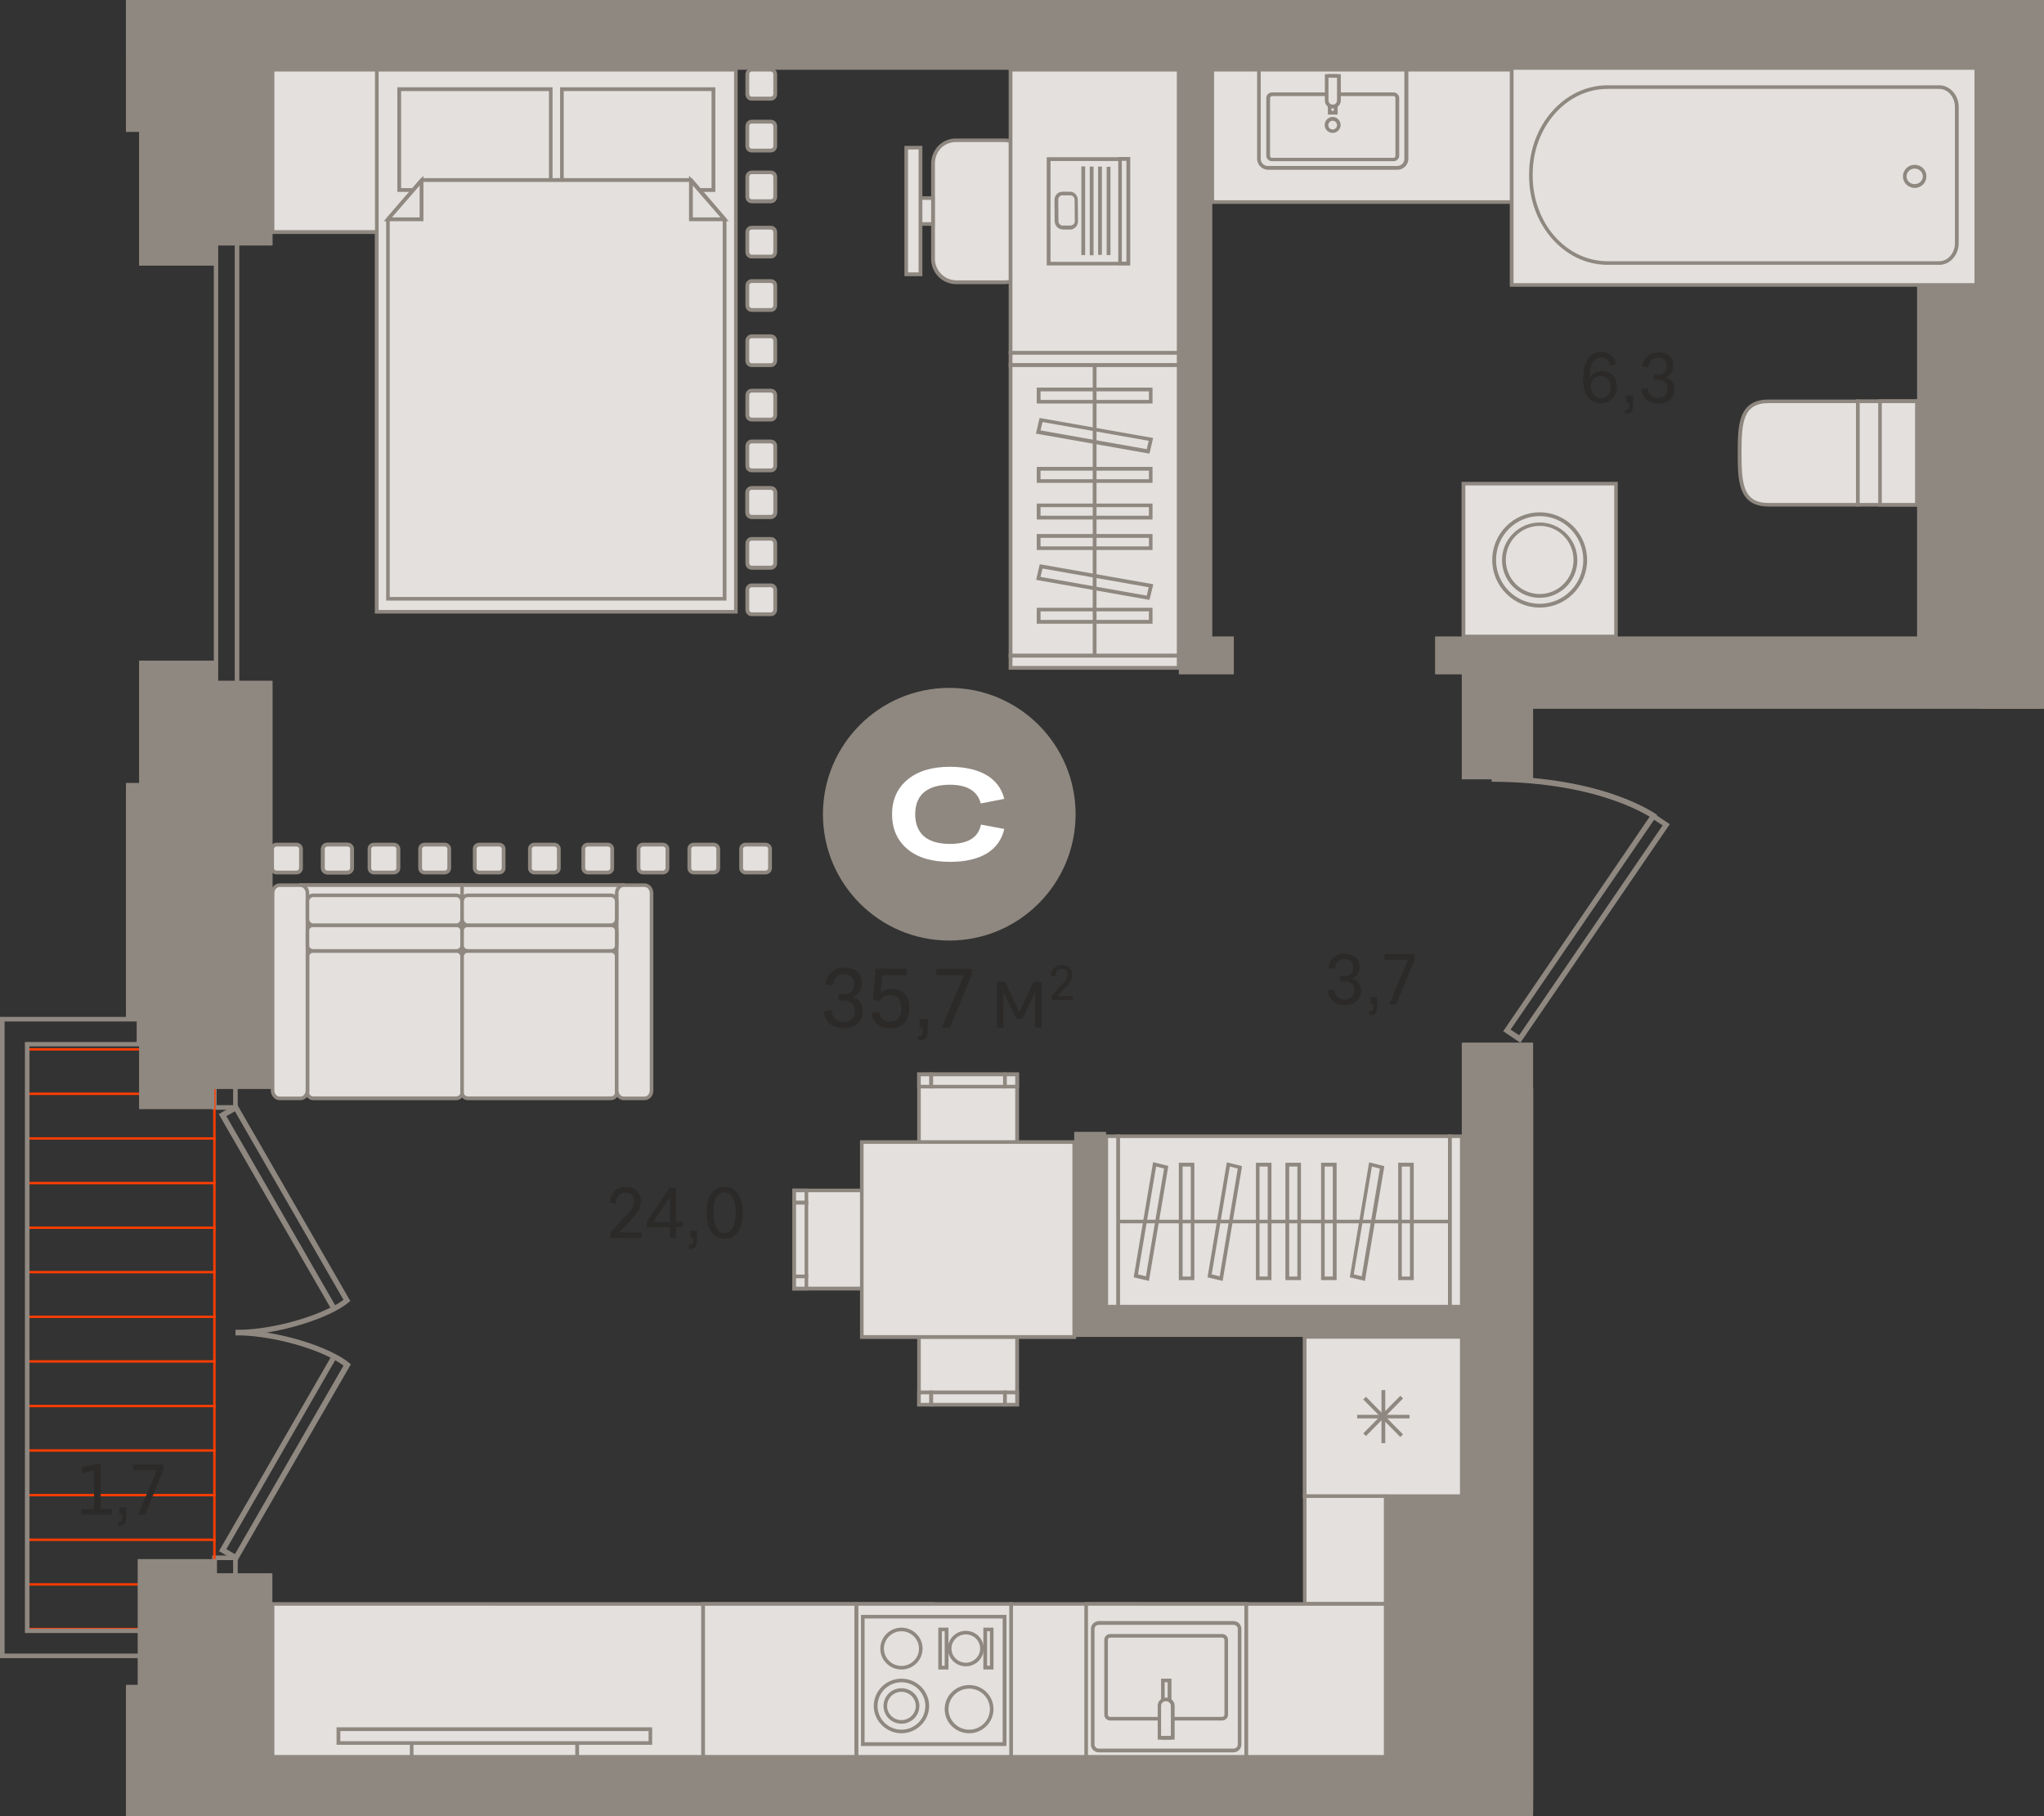 <?xml version="1.0" encoding="utf-8"?>
<!-- Generator: Adobe Illustrator 24.1.2, SVG Export Plug-In . SVG Version: 6.00 Build 0)  -->
<svg version="1.1" id="Слой_1" xmlns="http://www.w3.org/2000/svg" xmlns:xlink="http://www.w3.org/1999/xlink" x="0px" y="0px"
	 viewBox="0 0 1025.8 911.4" style="enable-background:new 0 0 1025.8 911.4;" xml:space="preserve">
<rect x="0" y="0" width="1025.8" height="911.4" fill="#333333" stroke="none"/>
<g>
	<polygon style="fill-rule:evenodd;clip-rule:evenodd;fill:#8F8880;" points="1025.8,343.9 1025.8,0 994.4,0 994.4,1.6 994.4,34.7 
		994.4,284.8 994.4,306.5 994.4,355.7 1025.8,355.7 	"/>
	<polygon style="fill-rule:evenodd;clip-rule:evenodd;fill:#8F8880;" points="769.4,908.9 769.4,765.1 769.4,546.1 756.4,546.1 
		756.4,901.2 94.9,901.2 94.9,908.9 	"/>
	<path style="fill:#8F8880;" d="M120.1,490.7h-12.8V90.4h12.8V490.7z M109.5,488.5h8.3V92.7h-8.3V488.5z"/>
	<path style="fill-rule:evenodd;clip-rule:evenodd;fill:#8F8880;" d="M829.3,407.8l8.7,5.8l-75,109.7l-8.6-5.8L829.3,407.8
		L829.3,407.8z M830.1,411.4l-72,105.3l4.3,2.8l72-105.3L830.1,411.4z"/>
	<path style="fill-rule:evenodd;clip-rule:evenodd;fill:#8F8880;" d="M831.7,409c-0.1-0.1-26-19.4-83.1-19.5v2.8
		c56.1,0.1,81.3,18.9,81.4,18.9L831.7,409z"/>
	<g>
		<g>
			<rect x="561.1" y="570.2" style="fill-rule:evenodd;clip-rule:evenodd;fill:#E3E0DD;" width="166.6" height="85.6"/>
			<path style="fill:#8F8880;" d="M728.6,656.7H560.2v-87.4h168.4V656.7z M562,654.8h164.7v-83.7H562V654.8z"/>
		</g>
		<g>
			<rect x="555.1" y="570.2" style="fill-rule:evenodd;clip-rule:evenodd;fill:#E3E0DD;" width="5.9" height="85.6"/>
			<path style="fill:#8F8880;" d="M562,656.7h-7.8v-87.4h7.8V656.7z M556.1,654.8h4.1v-83.7h-4.1V654.8z"/>
		</g>
		<g>
			<rect x="727.7" y="570.2" style="fill-rule:evenodd;clip-rule:evenodd;fill:#E3E0DD;" width="5.9" height="85.6"/>
			<path style="fill:#8F8880;" d="M734.5,656.7h-7.8v-87.4h7.8V656.7z M728.6,654.8h4.1v-83.7h-4.1V654.8z"/>
		</g>
		<g>
			<rect x="592.5" y="584.5" style="fill-rule:evenodd;clip-rule:evenodd;fill:#E3E0DD;" width="5.9" height="57"/>
			<path style="fill:#8F8880;" d="M599.4,642.4h-7.8v-58.9h7.8V642.4z M593.5,640.6h4.1v-55.2h-4.1V640.6z"/>
		</g>
		<g>
			<rect x="631.2" y="584.5" style="fill-rule:evenodd;clip-rule:evenodd;fill:#E3E0DD;" width="5.9" height="57"/>
			<path style="fill:#8F8880;" d="M638.1,642.4h-7.8v-58.9h7.8V642.4z M632.1,640.6h4.1v-55.2h-4.1V640.6z"/>
		</g>
		<g>
			<rect x="646.1" y="584.5" style="fill-rule:evenodd;clip-rule:evenodd;fill:#E3E0DD;" width="5.9" height="57"/>
			<path style="fill:#8F8880;" d="M652.9,642.4h-7.8v-58.9h7.8V642.4z M647,640.6h4.1v-55.2H647V640.6z"/>
		</g>
		<g>
			<rect x="702.6" y="584.5" style="fill-rule:evenodd;clip-rule:evenodd;fill:#E3E0DD;" width="5.9" height="57"/>
			<path style="fill:#8F8880;" d="M709.5,642.4h-7.8v-58.9h7.8V642.4z M703.5,640.6h4.1v-55.2h-4.1V640.6z"/>
		</g>
		<g>
			<rect x="663.9" y="584.5" style="fill-rule:evenodd;clip-rule:evenodd;fill:#E3E0DD;" width="5.9" height="57"/>
			<path style="fill:#8F8880;" d="M670.8,642.4H663v-58.9h7.8V642.4z M664.8,640.6h4.1v-55.2h-4.1V640.6z"/>
		</g>
		<g>
			<polygon style="fill-rule:evenodd;clip-rule:evenodd;fill:#E3E0DD;" points="575.9,641.6 570,640.2 579.5,584.3 585.3,585.7 			
				"/>
			<path style="fill:#8F8880;" d="M576.6,642.8l-7.6-1.8l0.1-0.9l9.6-56.9l7.6,1.9l-0.1,0.9L576.6,642.8z M571.1,639.5l4,1l9.1-54.1
				l-4-1L571.1,639.5z"/>
		</g>
		<g>
			<polygon style="fill-rule:evenodd;clip-rule:evenodd;fill:#E3E0DD;" points="612.8,641.6 607,640.2 616.4,584.3 622.3,585.7 			
				"/>
			<path style="fill:#8F8880;" d="M613.6,642.8l-7.6-1.8l9.7-57.7l7.6,1.9l-0.1,0.9L613.6,642.8z M608.1,639.5l4,1l9.1-54.1l-4-1
				L608.1,639.5z"/>
		</g>
		<g>
			<polygon style="fill-rule:evenodd;clip-rule:evenodd;fill:#E3E0DD;" points="684.2,641.6 678.4,640.2 687.8,584.3 693.7,585.7 
							"/>
			<path style="fill:#8F8880;" d="M685,642.8l-7.6-1.8l9.7-57.7l7.6,1.9l-0.1,0.9L685,642.8z M679.4,639.5l4,1l9.1-54.1l-4-1
				L679.4,639.5z"/>
		</g>
		<g>
			<rect x="561.1" y="612.1" style="fill:#8F8880;" width="166.6" height="1.8"/>
		</g>
	</g>
	<g>
		<g>
			<rect x="758.6" y="32.6" style="fill-rule:evenodd;clip-rule:evenodd;fill:#E3E0DD;" width="233.2" height="110.4"/>
			<path style="fill:#8F8880;" d="M992.7,143.9h-235V31.7h235V143.9z M759.6,142.1h231.3V33.5H759.6V142.1z"/>
		</g>
		<g>
			<path style="fill-rule:evenodd;clip-rule:evenodd;fill:#E3E0DD;" d="M768.4,87.4v0.9c0,24.1,17.2,43.7,38.5,43.7h166.4
				c4.9,0,8.8-4.5,8.8-10V53.7c0-5.5-4-10-8.8-10H806.8C785.6,43.7,768.4,63.2,768.4,87.4z"/>
			<path style="fill:#8F8880;" d="M973.3,132.9H806.8c-21.7,0-39.4-20-39.4-44.6v-0.9c0-24.6,17.7-44.6,39.4-44.6h166.4
				c5.4,0,9.8,4.9,9.8,11v68.2C983,128,978.6,132.9,973.3,132.9z M806.8,44.6c-20.7,0-37.6,19.2-37.6,42.8v0.9
				c0,23.6,16.8,42.8,37.6,42.8h166.4c4.4,0,7.9-4.1,7.9-9.1V53.7c0-5-3.5-9.1-7.9-9.1H806.8z"/>
		</g>
		<g>
			<path style="fill-rule:evenodd;clip-rule:evenodd;fill:#E3E0DD;" d="M960.9,83.7c-2.8,0-5,2.2-5,4.8c0,2.7,2.2,4.8,5,4.8
				c2.8,0,5-2.2,5-4.8C965.9,85.8,963.7,83.7,960.9,83.7z"/>
			<path style="fill:#8F8880;" d="M960.9,94.3c-3.3,0-5.9-2.6-5.9-5.8c0-3.2,2.7-5.8,5.9-5.8c3.3,0,5.9,2.6,5.9,5.8
				C966.8,91.7,964.2,94.3,960.9,94.3z M960.9,84.6c-2.3,0-4.1,1.8-4.1,3.9c0,2.2,1.8,3.9,4.1,3.9s4.1-1.8,4.1-3.9
				C965,86.3,963.1,84.6,960.9,84.6z"/>
		</g>
	</g>
	<g>
		<g>
			<path style="fill-rule:evenodd;clip-rule:evenodd;fill:#E3E0DD;" d="M932.4,201.4v51.9h-44.8c-14.2,0-14.5-11.5-14.5-25.7v-0.5
				c0-14.2,0.4-25.7,14.5-25.7H932.4z"/>
			<path style="fill:#8F8880;" d="M933.3,254.2h-45.7c-15.5,0-15.5-13.5-15.5-26.6v-0.5c0-13.1,0-26.6,15.5-26.6h45.7V254.2z
				 M887.6,202.3c-12.7,0-13.6,9.4-13.6,24.8v0.5c0,15.4,0.9,24.8,13.6,24.8h43.9v-50.1H887.6z"/>
		</g>
		<g>
			<rect x="932.4" y="201.4" style="fill-rule:evenodd;clip-rule:evenodd;fill:#E3E0DD;" width="29.7" height="51.9"/>
			<path style="fill:#8F8880;" d="M963,254.2h-31.5v-53.8H963V254.2z M933.3,252.4h27.8v-50.1h-27.8V252.4z"/>
		</g>
		<g>
			<rect x="943.5" y="201.4" style="fill-rule:evenodd;clip-rule:evenodd;fill:#E3E0DD;" width="18.5" height="51.9"/>
			<path style="fill:#8F8880;" d="M963,254.2h-20.4v-53.8H963V254.2z M944.4,252.4h16.7v-50.1h-16.7V252.4z"/>
		</g>
	</g>
	<g>
		<g>
			<rect x="608.4" y="35" style="fill-rule:evenodd;clip-rule:evenodd;fill:#E3E0DD;" width="150.3" height="66.4"/>
			<path style="fill:#8F8880;" d="M759.6,102.3H607.4V34.1h152.1V102.3z M609.3,100.5h148.4V35.9H609.3V100.5z"/>
		</g>
		<g>
			<g>
				<path style="fill-rule:evenodd;clip-rule:evenodd;fill:#E3E0DD;" d="M636.4,84.3h64.9c2.5,0,4.6-2,4.6-4.5V35h-74v44.7
					C631.8,82.2,633.8,84.3,636.4,84.3z"/>
				<path style="fill:#8F8880;" d="M701.3,85.2h-64.9c-3,0-5.5-2.5-5.5-5.5V34.1h75.9v45.6C706.8,82.7,704.3,85.2,701.3,85.2z
					 M632.7,35.9v43.8c0,2,1.6,3.6,3.6,3.6h64.9c2,0,3.6-1.6,3.6-3.6V35.9H632.7z"/>
			</g>
			<g>
				<path style="fill-rule:evenodd;clip-rule:evenodd;fill:#E3E0DD;" d="M699.4,47.3h-61.1c-1,0-1.8,0.9-1.8,1.9v28.9
					c0,1.1,0.8,1.9,1.8,1.9h61.1c1,0,1.8-0.9,1.8-1.9V49.2C701.2,48.2,700.4,47.3,699.4,47.3z"/>
				<path style="fill:#8F8880;" d="M699.4,80.9h-61.1c-1.5,0-2.8-1.3-2.8-2.8V49.2c0-1.6,1.2-2.8,2.8-2.8h61.1
					c1.5,0,2.8,1.3,2.8,2.8v28.9C702.2,79.7,700.9,80.9,699.4,80.9z M638.3,48.3c-0.5,0-0.9,0.4-0.9,1v28.9c0,0.5,0.4,1,0.9,1h61.1
					c0.5,0,0.9-0.4,0.9-1V49.2c0-0.5-0.4-1-0.9-1H638.3z"/>
			</g>
			<g>
				<rect x="667.3" y="38.1" style="fill-rule:evenodd;clip-rule:evenodd;fill:#E3E0DD;" width="3.1" height="18.5"/>
				<path style="fill:#8F8880;" d="M671.3,57.5h-4.9V37.2h4.9V57.5z M668.2,55.6h1.2V39h-1.2V55.6z"/>
			</g>
			<g>
				<path style="fill-rule:evenodd;clip-rule:evenodd;fill:#E3E0DD;" d="M668.9,53.5L668.9,53.5c-1.8,0-3.1-1.4-3.1-3V38.1h6.2v12.3
					C671.9,52.1,670.5,53.5,668.9,53.5z"/>
				<path style="fill:#8F8880;" d="M668.9,54.4L668.9,54.4c-2.3,0-4-1.8-4-4V37.2h8v13.3C672.8,52.6,671.1,54.4,668.9,54.4z
					 M666.7,39v11.4c0,1.2,1,2.1,2.1,2.1h0.1c1.2,0,2.1-0.9,2.1-2.1V39H666.7z"/>
			</g>
			<g>
				<path style="fill-rule:evenodd;clip-rule:evenodd;fill:#E3E0DD;" d="M665.7,62.7c0,1.7,1.4,3.1,3.1,3.1c1.7,0,3.1-1.4,3.1-3.1
					c0-1.7-1.4-3.1-3.1-3.1C667.1,59.6,665.7,61,665.7,62.7z"/>
				<path style="fill:#8F8880;" d="M668.8,66.7c-2.2,0-4-1.8-4-4c0-2.2,1.8-4,4-4s4,1.8,4,4C672.8,64.9,671,66.7,668.8,66.7z
					 M668.8,60.6c-1.2,0-2.2,1-2.2,2.2s1,2.2,2.2,2.2s2.2-1,2.2-2.2S670,60.6,668.8,60.6z"/>
			</g>
		</g>
	</g>
	<path style="fill-rule:evenodd;clip-rule:evenodd;fill:#2B2A29;" d="M683,497.2c0,2.3-0.7,4-2.2,5.3c-1.5,1.3-3.4,1.9-5.8,1.9
		c-2.4,0-4.4-0.6-5.9-1.8c-1.5-1.2-2.4-3-2.7-5.5l3.2-0.6c0.4,3.4,2.2,5.1,5.3,5.1c1.5,0,2.6-0.4,3.5-1.2c0.8-0.8,1.2-2,1.2-3.4
		c0-1.4-0.4-2.5-1.2-3.3c-0.8-0.8-1.9-1.2-3.3-1.2h-2.5v-2.7h2.4c1.3,0,2.3-0.4,3-1.1c0.7-0.8,1.1-1.8,1.1-3.2
		c0-1.3-0.4-2.4-1.1-3.1c-0.8-0.7-1.8-1.1-3.3-1.1c-1.3,0-2.4,0.4-3.3,1.3c-0.9,0.8-1.4,2.1-1.6,3.7l-3.1-0.6
		c0.3-2.2,1.2-3.9,2.6-5.2c1.4-1.2,3.3-1.9,5.5-1.9c2.3,0,4.1,0.6,5.5,1.7c1.3,1.2,2,2.7,2,4.8c0,1.5-0.3,2.8-1,3.8
		c-0.7,1-1.6,1.8-2.9,2.2C681.6,491.9,683,494,683,497.2L683,497.2z M687.7,500.3h3.5v4.6c0,1.8-0.3,3-0.9,3.6c-0.6,0.7-1.7,1-3.1,1
		l-0.2-1.9c0.8,0,1.4-0.2,1.7-0.5c0.3-0.3,0.5-1,0.5-2V504h-1.4V500.3L687.7,500.3z M709.9,481.6l-9.2,22.4h-3.5l9.4-22.4h-11.8
		v-2.8h15.2V481.6z"/>
	<path style="fill-rule:evenodd;clip-rule:evenodd;fill:#2B2A29;" d="M306.4,618.4l8.2-8.8c1.3-1.4,2.3-2.7,2.8-3.7
		c0.5-1,0.8-2.1,0.8-3.2c0-1.3-0.4-2.4-1.1-3.1c-0.7-0.7-1.8-1.1-3.1-1.1c-1.5,0-2.7,0.5-3.5,1.4c-0.8,0.9-1.3,2.3-1.3,4.1l-3.2-0.5
		c0.2-2.5,1-4.4,2.4-5.8c1.4-1.3,3.3-2,5.7-2c2.3,0,4.2,0.6,5.5,1.9c1.3,1.2,2,2.9,2,5.1c0,1.1-0.2,2-0.4,3
		c-0.3,0.9-0.8,1.8-1.5,2.8c-0.7,1-1.6,2.1-2.8,3.3l-6.3,6.7H322v2.8h-15.6V618.4L306.4,618.4z M339.3,621.2h-3.1v-5.3h-11.7v-2.6
		l11.6-17.3h3.2v17.2h3.4v2.7h-3.4V621.2L339.3,621.2z M327.8,613.2h8.4v-12.5L327.8,613.2L327.8,613.2z M346.3,617.6h3.5v4.6
		c0,1.8-0.3,3-0.9,3.6c-0.6,0.7-1.7,1-3.1,1l-0.2-1.9c0.8,0,1.4-0.2,1.7-0.5c0.3-0.3,0.5-1,0.5-2v-1.2h-1.4V617.6L346.3,617.6z
		 M363.6,621.6c-2.9,0-5.1-1.1-6.6-3.4c-1.6-2.3-2.4-5.4-2.4-9.6c0-4.2,0.8-7.3,2.4-9.6c1.6-2.2,3.8-3.4,6.6-3.4
		c2.9,0,5.1,1.1,6.7,3.4c1.6,2.2,2.4,5.4,2.4,9.6c0,4.1-0.8,7.3-2.4,9.6C368.7,620.5,366.5,621.6,363.6,621.6L363.6,621.6z
		 M363.6,618.8c1.8,0,3.2-0.9,4.2-2.6c0.9-1.7,1.4-4.2,1.4-7.6c0-3.3-0.5-5.9-1.4-7.6c-0.9-1.7-2.3-2.6-4.2-2.6
		c-1.8,0-3.2,0.9-4.1,2.6c-1,1.7-1.4,4.2-1.4,7.6c0,3.3,0.5,5.9,1.4,7.6C360.5,617.9,361.8,618.8,363.6,618.8z"/>
	<path style="fill-rule:evenodd;clip-rule:evenodd;fill:#2B2A29;" d="M794.5,189.9c0-4.3,0.8-7.6,2.4-9.9c1.6-2.3,3.8-3.4,6.7-3.4
		c2,0,3.6,0.5,4.9,1.6c1.3,1.1,2.2,2.6,2.6,4.7l-3.1,0.6c-0.6-2.8-2.1-4.1-4.5-4.1c-1.8,0-3.2,0.8-4.2,2.5c-0.9,1.7-1.4,4.2-1.5,7.6
		c0.6-1,1.4-1.8,2.5-2.4c1.1-0.6,2.3-0.9,3.7-0.9c2.3,0,4.1,0.7,5.4,2.1c1.3,1.4,2,3.4,2,5.8c0,1.7-0.3,3.1-1,4.4
		c-0.7,1.2-1.6,2.2-2.8,2.9c-1.2,0.7-2.6,1-4.2,1c-2.9,0-5.1-1.1-6.6-3.3C795.3,197.1,794.5,194,794.5,189.9L794.5,189.9z
		 M803.5,199.8c1.5,0,2.7-0.5,3.5-1.5c0.9-1,1.3-2.3,1.3-4c0-1.7-0.4-3-1.3-4c-0.9-1-2.1-1.5-3.6-1.5c-1,0-1.8,0.2-2.6,0.6
		c-0.8,0.4-1.3,1-1.8,1.8c-0.4,0.7-0.6,1.6-0.6,2.5c0,1.8,0.5,3.3,1.4,4.4C800.7,199.3,801.9,199.8,803.5,199.8L803.5,199.8z
		 M816.1,198.5h3.5v4.6c0,1.8-0.3,3-0.9,3.6c-0.6,0.7-1.7,1-3.1,1l-0.2-1.9c0.8,0,1.4-0.2,1.7-0.5c0.3-0.3,0.5-1,0.5-2v-1.2h-1.4
		V198.5L816.1,198.5z M840.3,195.3c0,2.3-0.7,4-2.2,5.3c-1.5,1.3-3.4,1.9-5.8,1.9c-2.4,0-4.4-0.6-5.9-1.8c-1.5-1.2-2.4-3-2.7-5.5
		l3.2-0.6c0.4,3.4,2.2,5.1,5.3,5.1c1.5,0,2.6-0.4,3.5-1.2c0.8-0.8,1.2-2,1.2-3.4c0-1.4-0.4-2.5-1.2-3.3c-0.8-0.8-1.9-1.2-3.3-1.2
		H830V188h2.4c1.3,0,2.3-0.4,3-1.1c0.7-0.8,1.1-1.8,1.1-3.2c0-1.3-0.4-2.4-1.1-3.1c-0.8-0.7-1.8-1.1-3.3-1.1c-1.3,0-2.4,0.4-3.3,1.3
		c-0.9,0.8-1.4,2.1-1.6,3.7l-3.1-0.6c0.3-2.2,1.2-3.9,2.6-5.2c1.4-1.2,3.3-1.9,5.5-1.9c2.3,0,4.1,0.6,5.5,1.7c1.3,1.2,2,2.7,2,4.8
		c0,1.5-0.3,2.8-1,3.8c-0.7,1-1.6,1.8-2.9,2.2C838.9,190.1,840.3,192.1,840.3,195.3z"/>
	<g>
		<path style="fill-rule:evenodd;clip-rule:evenodd;fill:#8F8880;" d="M539.8,408.6c0,35-28.4,63.4-63.4,63.4
			c-35,0-63.4-28.4-63.4-63.4c0-35,28.4-63.4,63.4-63.4C511.4,345.2,539.8,373.6,539.8,408.6z"/>
		<path style="fill-rule:evenodd;clip-rule:evenodd;fill:#2C2A28;" d="M432.9,507.6c0,2.6-0.9,4.7-2.6,6.2c-1.7,1.5-4,2.2-6.8,2.2
			c-2.8,0-5.1-0.7-6.9-2.1c-1.8-1.4-2.8-3.5-3.1-6.4l3.7-0.7c0.5,4,2.6,6,6.2,6c1.7,0,3.1-0.5,4.1-1.4c1-1,1.5-2.3,1.5-4
			c0-1.7-0.5-3-1.4-3.9c-0.9-0.9-2.2-1.4-3.9-1.4h-2.9v-3.2h2.9c1.5,0,2.7-0.4,3.6-1.3c0.9-0.9,1.3-2.1,1.3-3.8
			c0-1.5-0.4-2.8-1.3-3.6c-0.9-0.9-2.2-1.3-3.8-1.3c-1.5,0-2.8,0.5-3.8,1.5c-1,1-1.6,2.4-1.9,4.3l-3.6-0.8c0.4-2.6,1.4-4.6,3-6.1
			c1.7-1.5,3.8-2.2,6.5-2.2c2.7,0,4.8,0.7,6.4,2c1.6,1.3,2.4,3.2,2.4,5.6c0,1.8-0.4,3.3-1.2,4.5c-0.8,1.2-1.9,2.1-3.4,2.6
			C431.2,501.4,432.9,503.8,432.9,507.6L432.9,507.6z M446.7,516c-2.6,0-4.6-0.6-6.3-1.9c-1.6-1.3-2.7-3.1-3.1-5.6l3.8-0.8
			c0.3,1.6,0.9,2.9,1.9,3.7c1,0.8,2.2,1.3,3.7,1.3c1.8,0,3.2-0.6,4.2-1.7c1-1.2,1.5-2.8,1.5-4.9c0-2.2-0.5-3.8-1.5-5
			c-1-1.2-2.3-1.8-4.1-1.8c-2.3,0-4.1,1-5.3,2.9l-3.3-0.4l1.1-15.7H455v3.3h-12.3l-0.7,8.9c1.5-1.4,3.4-2.1,5.7-2.1
			c2.6,0,4.8,0.9,6.3,2.6c1.6,1.7,2.4,4.1,2.4,7.2c0,3.1-0.9,5.6-2.6,7.4C452,515.1,449.7,516,446.7,516L446.7,516z M461.6,511.3h4
			v5.4c0,2.1-0.4,3.5-1.1,4.2c-0.7,0.8-2,1.2-3.7,1.2l-0.2-2.2c1,0,1.7-0.2,2-0.6c0.4-0.4,0.5-1.1,0.5-2.3v-1.4h-1.6V511.3
			L461.6,511.3z M487.6,489.4l-10.8,26.2h-4.1l11-26.2h-13.8v-3.3h17.8V489.4L487.6,489.4z M503.6,515.6h-3.3v-22.9h4.1l7.2,15.3
			l7-15.3h4.1v22.9h-3.2v-17.9l-6.3,13.5H510l-6.4-13.4V515.6L503.6,515.6z M527.7,499.7l5.6-6c0.9-1,1.6-1.8,1.9-2.5
			c0.4-0.7,0.5-1.4,0.5-2.2c0-0.9-0.2-1.6-0.7-2.1c-0.5-0.5-1.2-0.7-2.1-0.7c-1,0-1.8,0.3-2.4,1c-0.6,0.6-0.9,1.6-0.9,2.8l-2.2-0.4
			c0.1-1.7,0.7-3,1.6-3.9c1-0.9,2.3-1.4,3.9-1.4c1.6,0,2.8,0.4,3.8,1.3c0.9,0.9,1.4,2,1.4,3.5c0,0.7-0.1,1.4-0.3,2
			c-0.2,0.6-0.5,1.3-1,1.9c-0.5,0.7-1.1,1.4-1.9,2.3l-4.3,4.6h7.9v1.9h-10.7V499.7z"/>
		<path style="fill-rule:evenodd;clip-rule:evenodd;fill:#FFFFFF;" d="M447.7,408.6c0-7.3,2.6-13.1,7.8-17.4
			c5.2-4.3,12.3-6.4,21.2-6.4c7.5,0,13.6,1.4,18.3,4.1c4.6,2.7,7.7,6.7,9,12l-11.8,2.3c-1.6-6.2-6.8-9.4-15.5-9.4
			c-5.7,0-10,1.3-13,3.8c-2.9,2.5-4.4,6.2-4.4,11c0,4.8,1.5,8.5,4.4,11.1c3,2.5,7.3,3.8,13,3.8c9.1,0,14.3-3.2,15.6-9.7L504,416
			c-1.2,5.4-4.2,9.5-8.8,12.3c-4.7,2.8-10.8,4.2-18.4,4.2c-9.2,0-16.3-2.1-21.4-6.4C450.3,421.8,447.7,416,447.7,408.6z"/>
	</g>
	<path style="fill-rule:evenodd;clip-rule:evenodd;fill:#2B2A29;" d="M178.3,503.6l8.2-8.8c1.3-1.4,2.3-2.7,2.8-3.7
		c0.5-1,0.8-2.1,0.8-3.2c0-1.3-0.4-2.4-1.1-3.1c-0.7-0.7-1.8-1.1-3.1-1.1c-1.5,0-2.7,0.5-3.5,1.4c-0.8,0.9-1.3,2.3-1.3,4.1l-3.2-0.5
		c0.2-2.5,1-4.4,2.4-5.8c1.4-1.3,3.3-2,5.7-2c2.3,0,4.2,0.6,5.5,1.9c1.3,1.2,2,2.9,2,5.1c0,1.1-0.2,2-0.4,3
		c-0.3,0.9-0.8,1.8-1.5,2.8c-0.7,1-1.6,2.1-2.8,3.3l-6.3,6.7H194v2.8h-15.6V503.6L178.3,503.6z M213.5,499.5c0,2.3-0.7,4-2.2,5.3
		c-1.5,1.3-3.4,1.9-5.8,1.9c-2.4,0-4.4-0.6-5.9-1.8c-1.5-1.2-2.4-3-2.7-5.5l3.2-0.6c0.4,3.4,2.2,5.1,5.3,5.1c1.5,0,2.6-0.4,3.5-1.2
		c0.8-0.8,1.2-2,1.2-3.4c0-1.4-0.4-2.5-1.2-3.3s-1.9-1.2-3.3-1.2h-2.5v-2.7h2.4c1.3,0,2.3-0.4,3-1.1c0.7-0.8,1.1-1.8,1.1-3.2
		c0-1.3-0.4-2.4-1.1-3.1c-0.8-0.7-1.8-1.1-3.3-1.1c-1.3,0-2.4,0.4-3.3,1.3c-0.9,0.8-1.4,2.1-1.6,3.7l-3.1-0.6
		c0.3-2.2,1.2-3.9,2.6-5.2c1.4-1.2,3.3-1.9,5.5-1.9c2.3,0,4.1,0.6,5.5,1.7c1.3,1.2,2,2.7,2,4.8c0,1.5-0.3,2.8-1,3.8
		c-0.7,1-1.6,1.8-2.9,2.2C212.1,494.3,213.5,496.3,213.5,499.5L213.5,499.5z M218.3,502.7h3.5v4.6c0,1.8-0.3,3-0.9,3.6
		c-0.6,0.7-1.7,1-3.1,1l-0.2-1.9c0.8,0,1.4-0.2,1.7-0.5c0.3-0.3,0.5-1,0.5-2v-1.2h-1.4V502.7L218.3,502.7z M243.2,493.4
		c0,4.3-0.8,7.7-2.4,9.9c-1.6,2.3-3.8,3.4-6.7,3.4c-2,0-3.6-0.5-4.9-1.6c-1.3-1.1-2.2-2.6-2.6-4.7l3.1-0.6c0.3,1.3,0.8,2.3,1.6,3.1
		c0.8,0.7,1.7,1.1,2.9,1.1c3.7,0,5.6-3.4,5.7-10.2c-0.6,1-1.4,1.8-2.5,2.4c-1.1,0.6-2.3,0.9-3.7,0.9c-2.3,0-4.1-0.7-5.5-2.1
		c-1.4-1.4-2-3.4-2-5.8c0-1.7,0.3-3.1,1-4.4c0.7-1.2,1.6-2.2,2.8-2.9c1.2-0.7,2.6-1,4.2-1c2.9,0,5.1,1.1,6.6,3.3
		C242.4,486.3,243.2,489.4,243.2,493.4L243.2,493.4z M234.3,483.6c-1.5,0-2.7,0.5-3.5,1.5c-0.9,1-1.3,2.3-1.3,3.9
		c0,1.7,0.4,3.1,1.3,4c0.9,1,2.1,1.4,3.6,1.4c1.5,0,2.7-0.5,3.6-1.4c0.9-0.9,1.4-2.1,1.4-3.5c0-1.8-0.5-3.2-1.4-4.3
		C237,484.1,235.8,483.6,234.3,483.6z"/>
	<g>
		<g>
			<rect x="507.2" y="183.1" style="fill-rule:evenodd;clip-rule:evenodd;fill:#E3E0DD;" width="84.3" height="145.9"/>
			<path style="fill:#8F8880;" d="M592.4,330h-86.2V182.2h86.2V330z M508.1,328.1h82.5V184.1h-82.5V328.1z"/>
		</g>
		<g>
			<rect x="507.2" y="329" style="fill-rule:evenodd;clip-rule:evenodd;fill:#E3E0DD;" width="84.3" height="6.1"/>
			<path style="fill:#8F8880;" d="M592.4,336.1h-86.2v-8h86.2V336.1z M508.1,334.2h82.5V330h-82.5V334.2z"/>
		</g>
		<g>
			<rect x="507.2" y="177" style="fill-rule:evenodd;clip-rule:evenodd;fill:#E3E0DD;" width="84.3" height="6.1"/>
			<path style="fill:#8F8880;" d="M592.4,184.1h-86.2v-8h86.2V184.1z M508.1,182.2h82.5v-4.3h-82.5V182.2z"/>
		</g>
		<g>
			<rect x="521.2" y="269" style="fill-rule:evenodd;clip-rule:evenodd;fill:#E3E0DD;" width="56.2" height="6.1"/>
			<path style="fill:#8F8880;" d="M578.4,276h-58.1v-8h58.1V276z M522.2,274.2h54.4v-4.3h-54.4V274.2z"/>
		</g>
		<g>
			<rect x="521.2" y="253.6" style="fill-rule:evenodd;clip-rule:evenodd;fill:#E3E0DD;" width="56.2" height="6.1"/>
			<path style="fill:#8F8880;" d="M578.4,260.7h-58.1v-8h58.1V260.7z M522.2,258.8h54.4v-4.3h-54.4V258.8z"/>
		</g>
		<g>
			<rect x="521.2" y="195.5" style="fill-rule:evenodd;clip-rule:evenodd;fill:#E3E0DD;" width="56.2" height="6.1"/>
			<path style="fill:#8F8880;" d="M578.4,202.5h-58.1v-8h58.1V202.5z M522.2,200.7h54.4v-4.3h-54.4V200.7z"/>
		</g>
		<g>
			<rect x="521.2" y="305.9" style="fill-rule:evenodd;clip-rule:evenodd;fill:#E3E0DD;" width="56.2" height="6.1"/>
			<path style="fill:#8F8880;" d="M578.4,313h-58.1v-8h58.1V313z M522.2,311.1h54.4v-4.3h-54.4V311.1z"/>
		</g>
		<g>
			<rect x="521.2" y="235.3" style="fill-rule:evenodd;clip-rule:evenodd;fill:#E3E0DD;" width="56.2" height="6.1"/>
			<path style="fill:#8F8880;" d="M578.4,242.3h-58.1v-8h58.1V242.3z M522.2,240.5h54.4v-4.3h-54.4V240.5z"/>
		</g>
		<g>
			<polygon style="fill-rule:evenodd;clip-rule:evenodd;fill:#E3E0DD;" points="577.6,294 576.2,300 521.1,290.3 522.5,284.3 			"/>
			<path style="fill:#8F8880;" d="M576.9,301l-0.9-0.1L520,291l1.8-7.8l0.9,0.1l56.1,9.9L576.9,301z M522.2,289.5l53.3,9.4l1-4.2
				l-53.3-9.4L522.2,289.5z"/>
		</g>
		<g>
			<polygon style="fill-rule:evenodd;clip-rule:evenodd;fill:#E3E0DD;" points="577.6,220.5 576.2,226.5 521.1,216.8 522.5,210.8 
							"/>
			<path style="fill:#8F8880;" d="M576.9,227.6l-0.9-0.1l-56.1-9.9l1.8-7.8l0.9,0.1l56.1,9.9L576.9,227.6z M522.2,216l53.3,9.4
				l1-4.2l-53.3-9.4L522.2,216z"/>
		</g>
		<g>
			<rect x="548.4" y="183.1" style="fill:#8F8880;" width="1.9" height="145.9"/>
		</g>
	</g>
	<g>
		<g>
			<rect x="189.1" y="35" style="fill-rule:evenodd;clip-rule:evenodd;fill:#E3E0DD;" width="180.2" height="272"/>
			<path style="fill:#8F8880;" d="M370.2,307.9H188.1V34.1h182.1V307.9z M190,306.1h178.4V35.9H190V306.1z"/>
		</g>
		<g>
			<rect x="282" y="44.7" style="fill-rule:evenodd;clip-rule:evenodd;fill:#E3E0DD;" width="76" height="50.7"/>
			<path style="fill:#8F8880;" d="M359,96.3h-77.9V43.8H359V96.3z M282.9,94.4h74.2V45.7h-74.2V94.4z"/>
		</g>
		<g>
			<rect x="200.3" y="44.7" style="fill-rule:evenodd;clip-rule:evenodd;fill:#E3E0DD;" width="76" height="50.7"/>
			<path style="fill:#8F8880;" d="M277.3,96.3h-77.9V43.8h77.9V96.3z M201.3,94.4h74.2V45.7h-74.2V94.4z"/>
		</g>
		<g>
			<g>
				<path style="fill-rule:evenodd;clip-rule:evenodd;fill:#E3E0DD;" d="M346.8,90.3l16.9,19.7v190.5c-56.3,0-112.6,0-169,0V110
					l16.9-19.7C256.7,90.3,301.7,90.3,346.8,90.3z"/>
				<path style="fill:#8F8880;" d="M364.6,301.4H193.8V109.7l0.2-0.3l17.2-20h136l0.3,0.3l17.1,20V301.4z M195.6,299.6h167.1V110.4
					l-16.4-19.1H212l-16.4,19.1V299.6z"/>
			</g>
			<g>
				<polygon style="fill-rule:evenodd;clip-rule:evenodd;fill:#E3E0DD;" points="363.7,110 346.8,110 346.8,90.6 				"/>
				<path style="fill:#8F8880;" d="M365.7,111h-19.9V88.1L365.7,111z M347.7,109.1h13.9l-13.9-16V109.1z"/>
			</g>
			<g>
				<polygon style="fill-rule:evenodd;clip-rule:evenodd;fill:#E3E0DD;" points="194.7,110 211.6,110 211.6,90.6 				"/>
				<path style="fill:#8F8880;" d="M212.5,111h-19.9l19.9-22.8V111z M196.7,109.1h13.9v-16L196.7,109.1z"/>
			</g>
		</g>
	</g>
	<g>
		<g>
			<rect x="461.2" y="539.1" style="fill-rule:evenodd;clip-rule:evenodd;fill:#E3E0DD;" width="49.3" height="49.3"/>
			<path style="fill:#8F8880;" d="M511.4,589.3h-51.1v-51.1h51.1V589.3z M462.1,587.5h47.4v-47.4h-47.4V587.5z"/>
		</g>
		<g>
			<rect x="504.3" y="539.1" style="fill-rule:evenodd;clip-rule:evenodd;fill:#E3E0DD;" width="6.2" height="6.2"/>
			<path style="fill:#8F8880;" d="M511.4,546.2h-8v-8h8V546.2z M505.2,544.4h4.3v-4.3h-4.3V544.4z"/>
		</g>
		<g>
			<rect x="461.2" y="539.1" style="fill-rule:evenodd;clip-rule:evenodd;fill:#E3E0DD;" width="6.2" height="6.2"/>
			<path style="fill:#8F8880;" d="M468.3,546.2h-8v-8h8V546.2z M462.1,544.4h4.3v-4.3h-4.3V544.4z"/>
		</g>
		<g>
			<rect x="467.3" y="539.1" style="fill-rule:evenodd;clip-rule:evenodd;fill:#E3E0DD;" width="36.9" height="6.2"/>
			<path style="fill:#8F8880;" d="M505.2,546.2h-38.8v-8h38.8V546.2z M468.3,544.4h35.1v-4.3h-35.1V544.4z"/>
		</g>
	</g>
	<g>
		<g>
			<rect x="461.2" y="655.6" style="fill-rule:evenodd;clip-rule:evenodd;fill:#E3E0DD;" width="49.3" height="49.3"/>
			<path style="fill:#8F8880;" d="M511.4,705.8h-51.1v-51.1h51.1V705.8z M462.1,704h47.4v-47.4h-47.4V704z"/>
		</g>
		<g>
			<rect x="504.3" y="698.7" style="fill-rule:evenodd;clip-rule:evenodd;fill:#E3E0DD;" width="6.2" height="6.2"/>
			<path style="fill:#8F8880;" d="M511.4,705.8h-8v-8h8V705.8z M505.2,704h4.3v-4.3h-4.3V704z"/>
		</g>
		<g>
			<rect x="461.2" y="698.7" style="fill-rule:evenodd;clip-rule:evenodd;fill:#E3E0DD;" width="6.2" height="6.2"/>
			<path style="fill:#8F8880;" d="M468.3,705.8h-8v-8h8V705.8z M462.1,704h4.3v-4.3h-4.3V704z"/>
		</g>
		<g>
			<rect x="467.3" y="698.7" style="fill-rule:evenodd;clip-rule:evenodd;fill:#E3E0DD;" width="36.9" height="6.2"/>
			<path style="fill:#8F8880;" d="M505.2,705.8h-38.8v-8h38.8V705.8z M468.3,704h35.1v-4.3h-35.1V704z"/>
		</g>
	</g>
	<g>
		<g>
			<rect x="398.5" y="597.4" style="fill-rule:evenodd;clip-rule:evenodd;fill:#E3E0DD;" width="49.3" height="49.3"/>
			<path style="fill:#8F8880;" d="M448.7,647.6h-51.1v-51.1h51.1V647.6z M399.5,645.7h47.4v-47.4h-47.4V645.7z"/>
		</g>
		<g>
			<rect x="398.5" y="597.4" style="fill-rule:evenodd;clip-rule:evenodd;fill:#E3E0DD;" width="6.2" height="6.2"/>
			<path style="fill:#8F8880;" d="M405.6,604.5h-8v-8h8V604.5z M399.5,602.6h4.3v-4.3h-4.3V602.6z"/>
		</g>
		<g>
			<rect x="398.5" y="640.5" style="fill-rule:evenodd;clip-rule:evenodd;fill:#E3E0DD;" width="6.2" height="6.2"/>
			<path style="fill:#8F8880;" d="M405.6,647.6h-8v-8h8V647.6z M399.5,645.7h4.3v-4.3h-4.3V645.7z"/>
		</g>
		<g>
			<rect x="398.5" y="603.5" style="fill-rule:evenodd;clip-rule:evenodd;fill:#E3E0DD;" width="6.2" height="36.9"/>
			<path style="fill:#8F8880;" d="M405.6,641.4h-8v-38.8h8V641.4z M399.5,639.6h4.3v-35.1h-4.3V639.6z"/>
		</g>
	</g>
	<g>
		<g>
			<path style="fill-rule:evenodd;clip-rule:evenodd;fill:#E3E0DD;" d="M468.2,82.1l0,47.7c0,6.4,5.3,11.8,11.7,11.8l24.1,0
				c6.4,0,11.8-5.3,11.8-11.7l0-47.7c0-6.4-5.3-11.8-11.7-11.8l-24.1,0C473.4,70.3,468.2,75.5,468.2,82.1z"/>
			<path style="fill:#8F8880;" d="M479.9,142.6c-7,0-12.6-5.7-12.6-12.7l0-47.7c0-3.5,1.4-6.8,3.8-9.2c2.3-2.2,5.3-3.5,8.6-3.5
				c0.1,0,0.2,0,0.3,0l24.1,0c3.4,0,6.5,1.3,8.9,3.8s3.7,5.6,3.7,9l0,47.7c0,3.4-1.3,6.5-3.8,8.9c-2.4,2.4-5.6,3.7-8.9,3.7
				c0,0,0,0,0,0L479.9,142.6z M469.2,82.1l0,47.7c0,6,4.8,10.8,10.8,10.9l24.1,0c0,0,0,0,0,0c6,0,10.8-4.8,10.8-10.8l0-47.7
				c0-6-4.8-10.9-10.8-10.9l-24.1,0c-2.8-0.1-5.6,1-7.6,2.9C470.3,76.3,469.2,79.1,469.2,82.1L469.2,82.1z"/>
		</g>
		<g>
			<rect x="460.5" y="99.4" style="fill-rule:evenodd;clip-rule:evenodd;fill:#E3E0DD;" width="7.6" height="13"/>
			<path style="fill:#8F8880;" d="M469.1,113.3h-9.5V98.5h9.5L469.1,113.3z M461.5,111.5h5.8l0-11.2h-5.8V111.5z"/>
		</g>
		<g>
			<rect x="454.8" y="74.1" style="fill-rule:evenodd;clip-rule:evenodd;fill:#E3E0DD;" width="7.2" height="63.5"/>
			<path style="fill:#8F8880;" d="M462.9,138.6h-9l0-65.4h9L462.9,138.6z M455.7,136.7h5.3l0-61.7h-5.3L455.7,136.7z"/>
		</g>
	</g>
	<g>
		<rect x="507.2" y="35" style="fill-rule:evenodd;clip-rule:evenodd;fill:#E3E0DD;" width="84.3" height="142"/>
		<path style="fill:#8F8880;" d="M592.4,177.9h-86.2V34.1h86.2V177.9z M508.1,176.1h82.5V35.9h-82.5V176.1z"/>
	</g>
	<g>
		<g>
			<rect x="526.3" y="79.8" style="fill-rule:evenodd;clip-rule:evenodd;fill:#E3E0DD;" width="39.9" height="52.5"/>
			<path style="fill:#8F8880;" d="M567.1,133.2h-41.8l0-54.3h41.8L567.1,133.2z M527.2,131.4h38.1l0-50.6h-38.1L527.2,131.4z"/>
		</g>
		<g>
			<path style="fill-rule:evenodd;clip-rule:evenodd;fill:#E3E0DD;" d="M530.2,100.2l0.1,10.7c-0.1,1.8,1.5,3.3,3.1,3.2l3.6,0
				c1.8,0.1,3.3-1.5,3.2-3.1l-0.1-10.7c0.1-1.8-1.5-3.3-3.1-3.2l-3.6,0C531.5,97,530.2,98.4,530.2,100.2z"/>
			<path style="fill:#8F8880;" d="M533.2,115.1c-1,0-2-0.4-2.7-1.2c-0.8-0.8-1.2-1.9-1.2-3l-0.1-10.7c0.1-2.3,1.8-4,4-4
				c0,0,0.1,0,0.1,0l3.6,0c0,0,0.1,0,0.1,0c1,0,2,0.4,2.7,1.2c0.8,0.8,1.2,1.9,1.2,3l0.1,10.7c0,1-0.4,2.1-1.2,2.9
				c-0.8,0.8-1.9,1.3-3,1.2l-3.6,0C533.3,115.1,533.3,115.1,533.2,115.1z M531.1,100.2l0.1,10.7c0,0.7,0.2,1.2,0.7,1.7
				c0.4,0.4,1,0.7,1.5,0.6l3.7,0c0.7,0,1.2-0.2,1.7-0.7c0.4-0.4,0.6-1,0.6-1.5l-0.1-10.7c0-0.6-0.2-1.2-0.7-1.7
				c-0.4-0.4-1-0.6-1.5-0.6l-3.7,0c0,0-0.1,0-0.1,0C532,98,531.1,98.9,531.1,100.2z"/>
		</g>
		<g>
			<rect x="562.1" y="79.7" style="fill-rule:evenodd;clip-rule:evenodd;fill:#E3E0DD;" width="4.2" height="52.5"/>
			<path style="fill:#8F8880;" d="M567.2,133.1h-6V78.8h6V133.1z M563,131.3h2.3V80.7H563V131.3z"/>
		</g>
		<rect x="555.4" y="83.7" style="fill:#8F8880;" width="1.9" height="44.3"/>
		<rect x="551.1" y="83.6" style="fill:#8F8880;" width="1.9" height="44.3"/>
		<rect x="546.9" y="83.6" style="fill:#8F8880;" width="1.9" height="44.5"/>
		<rect x="542.7" y="83.5" style="fill:#8F8880;" width="1.9" height="44.5"/>
	</g>
	<g>
		<rect x="136.8" y="35" style="fill-rule:evenodd;clip-rule:evenodd;fill:#E3E0DD;" width="52.3" height="81.4"/>
		<path style="fill:#8F8880;" d="M190,117.4h-54.2V34.1H190V117.4z M137.7,115.5h50.5V35.9h-50.5V115.5z"/>
	</g>
	<g>
		<g>
			<g>
				<path style="fill-rule:evenodd;clip-rule:evenodd;fill:#E3E0DD;" d="M375,116.5v10c0,1.2,1,2.2,2.2,2.2h9.7c1.2,0,2.2-1,2.2-2.2
					v-10c0-1.2-1-2.2-2.2-2.2h-9.7C376,114.2,375,115.2,375,116.5z"/>
				<path style="fill:#8F8880;" d="M386.9,129.7h-9.7c-1.7,0-3.1-1.4-3.1-3.2v-10c0-1.7,1.4-3.2,3.1-3.2h9.7c1.7,0,3.1,1.4,3.1,3.2
					v10C390,128.3,388.6,129.7,386.9,129.7z M377.2,115.2c-0.7,0-1.2,0.6-1.2,1.3v10c0,0.7,0.6,1.3,1.2,1.3h9.7
					c0.7,0,1.2-0.6,1.2-1.3v-10c0-0.7-0.6-1.3-1.2-1.3H377.2z"/>
			</g>
			<g>
				<path style="fill-rule:evenodd;clip-rule:evenodd;fill:#E3E0DD;" d="M375,171v10c0,1.2,1,2.2,2.2,2.2h9.7c1.2,0,2.2-1,2.2-2.2
					v-10c0-1.2-1-2.2-2.2-2.2h-9.7C376,168.7,375,169.7,375,171z"/>
				<path style="fill:#8F8880;" d="M386.9,184.2h-9.7c-1.7,0-3.1-1.4-3.1-3.2v-10c0-1.7,1.4-3.2,3.1-3.2h9.7c1.7,0,3.1,1.4,3.1,3.2
					v10C390,182.8,388.6,184.2,386.9,184.2z M377.2,169.7c-0.7,0-1.2,0.6-1.2,1.3v10c0,0.7,0.6,1.3,1.2,1.3h9.7
					c0.7,0,1.2-0.6,1.2-1.3v-10c0-0.7-0.6-1.3-1.2-1.3H377.2z"/>
			</g>
			<g>
				<path style="fill-rule:evenodd;clip-rule:evenodd;fill:#E3E0DD;" d="M375,223.8v10c0,1.2,1,2.2,2.2,2.2h9.7c1.2,0,2.2-1,2.2-2.2
					v-10c0-1.2-1-2.2-2.2-2.2h-9.7C376,221.6,375,222.6,375,223.8z"/>
				<path style="fill:#8F8880;" d="M386.9,237h-9.7c-1.7,0-3.1-1.4-3.1-3.2v-10c0-1.7,1.4-3.2,3.1-3.2h9.7c1.7,0,3.1,1.4,3.1,3.2v10
					C390,235.6,388.6,237,386.9,237z M377.2,222.5c-0.7,0-1.2,0.6-1.2,1.3v10c0,0.7,0.6,1.3,1.2,1.3h9.7c0.7,0,1.2-0.6,1.2-1.3v-10
					c0-0.7-0.6-1.3-1.2-1.3H377.2z"/>
			</g>
			<g>
				<path style="fill-rule:evenodd;clip-rule:evenodd;fill:#E3E0DD;" d="M375,247.1v10c0,1.2,1,2.2,2.2,2.2h9.7c1.2,0,2.2-1,2.2-2.2
					v-10c0-1.2-1-2.2-2.2-2.2h-9.7C376,244.9,375,245.9,375,247.1z"/>
				<path style="fill:#8F8880;" d="M386.9,260.4h-9.7c-1.7,0-3.1-1.4-3.1-3.2v-10c0-1.7,1.4-3.2,3.1-3.2h9.7c1.7,0,3.1,1.4,3.1,3.2
					v10C390,258.9,388.6,260.4,386.9,260.4z M377.2,245.8c-0.7,0-1.2,0.6-1.2,1.3v10c0,0.7,0.6,1.3,1.2,1.3h9.7
					c0.7,0,1.2-0.6,1.2-1.3v-10c0-0.7-0.6-1.3-1.2-1.3H377.2z"/>
			</g>
			<g>
				<path style="fill-rule:evenodd;clip-rule:evenodd;fill:#E3E0DD;" d="M375,63.3v10c0,1.2,1,2.2,2.2,2.2h9.7c1.2,0,2.2-1,2.2-2.2
					v-10c0-1.2-1-2.2-2.2-2.2h-9.7C376,61,375,62,375,63.3z"/>
				<path style="fill:#8F8880;" d="M386.9,76.5h-9.7c-1.7,0-3.1-1.4-3.1-3.2v-10c0-1.7,1.4-3.2,3.1-3.2h9.7c1.7,0,3.1,1.4,3.1,3.2
					v10C390,75.1,388.6,76.5,386.9,76.5z M377.2,62c-0.7,0-1.2,0.6-1.2,1.3v10c0,0.7,0.6,1.3,1.2,1.3h9.7c0.7,0,1.2-0.6,1.2-1.3v-10
					c0-0.7-0.6-1.3-1.2-1.3H377.2z"/>
			</g>
			<g>
				<path style="fill-rule:evenodd;clip-rule:evenodd;fill:#E3E0DD;" d="M375,37.3v10c0,1.2,1,2.2,2.2,2.2h9.7c1.2,0,2.2-1,2.2-2.2
					v-10c0-1.2-1-2.2-2.2-2.2h-9.7C376,35,375,36,375,37.3z"/>
				<path style="fill:#8F8880;" d="M386.9,50.5h-9.7c-1.7,0-3.1-1.4-3.1-3.2v-10c0-1.7,1.4-3.2,3.1-3.2h9.7c1.7,0,3.1,1.4,3.1,3.2
					v10C390,49.1,388.6,50.5,386.9,50.5z M377.2,35.9c-0.7,0-1.2,0.6-1.2,1.3v10c0,0.7,0.6,1.3,1.2,1.3h9.7c0.7,0,1.2-0.6,1.2-1.3
					v-10c0-0.7-0.6-1.3-1.2-1.3H377.2z"/>
			</g>
			<g>
				<path style="fill-rule:evenodd;clip-rule:evenodd;fill:#E3E0DD;" d="M375,88.8v10c0,1.2,1,2.2,2.2,2.2h9.7c1.2,0,2.2-1,2.2-2.2
					v-10c0-1.2-1-2.2-2.2-2.2h-9.7C376,86.5,375,87.5,375,88.8z"/>
				<path style="fill:#8F8880;" d="M386.9,102h-9.7c-1.7,0-3.1-1.4-3.1-3.2v-10c0-1.7,1.4-3.2,3.1-3.2h9.7c1.7,0,3.1,1.4,3.1,3.2v10
					C390,100.6,388.6,102,386.9,102z M377.2,87.4c-0.7,0-1.2,0.6-1.2,1.3v10c0,0.7,0.6,1.3,1.2,1.3h9.7c0.7,0,1.2-0.6,1.2-1.3v-10
					c0-0.7-0.6-1.3-1.2-1.3H377.2z"/>
			</g>
			<g>
				<path style="fill-rule:evenodd;clip-rule:evenodd;fill:#E3E0DD;" d="M375,143.3v10c0,1.2,1,2.2,2.2,2.2h9.7c1.2,0,2.2-1,2.2-2.2
					v-10c0-1.2-1-2.2-2.2-2.2h-9.7C376,141,375,142,375,143.3z"/>
				<path style="fill:#8F8880;" d="M386.9,156.5h-9.7c-1.7,0-3.1-1.4-3.1-3.2v-10c0-1.7,1.4-3.2,3.1-3.2h9.7c1.7,0,3.1,1.4,3.1,3.2
					v10C390,155.1,388.6,156.5,386.9,156.5z M377.2,142c-0.7,0-1.2,0.6-1.2,1.3v10c0,0.7,0.6,1.3,1.2,1.3h9.7c0.7,0,1.2-0.6,1.2-1.3
					v-10c0-0.7-0.6-1.3-1.2-1.3H377.2z"/>
			</g>
			<g>
				<path style="fill-rule:evenodd;clip-rule:evenodd;fill:#E3E0DD;" d="M375,198.3v10c0,1.2,1,2.2,2.2,2.2h9.7c1.2,0,2.2-1,2.2-2.2
					v-10c0-1.2-1-2.2-2.2-2.2h-9.7C376,196.1,375,197.1,375,198.3z"/>
				<path style="fill:#8F8880;" d="M386.9,211.5h-9.7c-1.7,0-3.1-1.4-3.1-3.2v-10c0-1.7,1.4-3.2,3.1-3.2h9.7c1.7,0,3.1,1.4,3.1,3.2
					v10C390,210.1,388.6,211.5,386.9,211.5z M377.2,197c-0.7,0-1.2,0.6-1.2,1.3v10c0,0.7,0.6,1.3,1.2,1.3h9.7c0.7,0,1.2-0.6,1.2-1.3
					v-10c0-0.7-0.6-1.3-1.2-1.3H377.2z"/>
			</g>
		</g>
		<g>
			<path style="fill-rule:evenodd;clip-rule:evenodd;fill:#E3E0DD;" d="M375,272.6v10c0,1.2,1,2.2,2.2,2.2h9.7c1.2,0,2.2-1,2.2-2.2
				v-10c0-1.2-1-2.2-2.2-2.2h-9.7C376,270.4,375,271.4,375,272.6z"/>
			<path style="fill:#8F8880;" d="M386.9,285.9h-9.7c-1.7,0-3.1-1.4-3.1-3.2v-10c0-1.7,1.4-3.2,3.1-3.2h9.7c1.7,0,3.1,1.4,3.1,3.2
				v10C390,284.4,388.6,285.9,386.9,285.9z M377.2,271.3c-0.7,0-1.2,0.6-1.2,1.3v10c0,0.7,0.6,1.3,1.2,1.3h9.7
				c0.7,0,1.2-0.6,1.2-1.3v-10c0-0.7-0.6-1.3-1.2-1.3H377.2z"/>
		</g>
		<g>
			<path style="fill-rule:evenodd;clip-rule:evenodd;fill:#E3E0DD;" d="M375,296v10c0,1.2,1,2.2,2.2,2.2h9.7c1.2,0,2.2-1,2.2-2.2
				v-10c0-1.2-1-2.2-2.2-2.2h-9.7C376,293.7,375,294.8,375,296z"/>
			<path style="fill:#8F8880;" d="M386.9,309.2h-9.7c-1.7,0-3.1-1.4-3.1-3.2v-10c0-1.7,1.4-3.2,3.1-3.2h9.7c1.7,0,3.1,1.4,3.1,3.2
				v10C390,307.8,388.6,309.2,386.9,309.2z M377.2,294.7c-0.7,0-1.2,0.6-1.2,1.3v10c0,0.7,0.6,1.3,1.2,1.3h9.7
				c0.7,0,1.2-0.6,1.2-1.3v-10c0-0.7-0.6-1.3-1.2-1.3H377.2z"/>
		</g>
		<g>
			<path style="fill-rule:evenodd;clip-rule:evenodd;fill:#E3E0DD;" d="M375,247.1v10c0,1.2,1,2.2,2.2,2.2h9.7c1.2,0,2.2-1,2.2-2.2
				v-10c0-1.2-1-2.2-2.2-2.2h-9.7C376,244.9,375,245.9,375,247.1z"/>
			<path style="fill:#8F8880;" d="M386.9,260.4h-9.7c-1.7,0-3.1-1.4-3.1-3.2v-10c0-1.7,1.4-3.2,3.1-3.2h9.7c1.7,0,3.1,1.4,3.1,3.2
				v10C390,258.9,388.6,260.4,386.9,260.4z M377.2,245.8c-0.7,0-1.2,0.6-1.2,1.3v10c0,0.7,0.6,1.3,1.2,1.3h9.7
				c0.7,0,1.2-0.6,1.2-1.3v-10c0-0.7-0.6-1.3-1.2-1.3H377.2z"/>
		</g>
	</g>
	<g>
		<g>
			<g>
				<path style="fill-rule:evenodd;clip-rule:evenodd;fill:#E3E0DD;" d="M305,423.8h-10c-1.2,0-2.2,1-2.2,2.2v9.7
					c0,1.2,1,2.2,2.2,2.2h10c1.2,0,2.2-1,2.2-2.2V426C307.3,424.8,306.2,423.8,305,423.8z"/>
				<path style="fill:#8F8880;" d="M305,438.8h-10c-1.7,0-3.2-1.4-3.2-3.1V426c0-1.7,1.4-3.1,3.2-3.1h10c1.7,0,3.2,1.4,3.2,3.1v9.7
					C308.2,437.4,306.8,438.8,305,438.8z M295,424.8c-0.7,0-1.3,0.6-1.3,1.2v9.7c0,0.7,0.6,1.2,1.3,1.2h10c0.7,0,1.3-0.6,1.3-1.2
					V426c0-0.7-0.6-1.2-1.3-1.2H295z"/>
			</g>
			<g>
				<path style="fill-rule:evenodd;clip-rule:evenodd;fill:#E3E0DD;" d="M250.5,423.8h-10c-1.2,0-2.2,1-2.2,2.2v9.7
					c0,1.2,1,2.2,2.2,2.2h10c1.2,0,2.2-1,2.2-2.2V426C252.8,424.8,251.7,423.8,250.5,423.8z"/>
				<path style="fill:#8F8880;" d="M250.5,438.8h-10c-1.7,0-3.2-1.4-3.2-3.1V426c0-1.7,1.4-3.1,3.2-3.1h10c1.7,0,3.2,1.4,3.2,3.1
					v9.7C253.7,437.4,252.3,438.8,250.5,438.8z M240.5,424.8c-0.7,0-1.3,0.6-1.3,1.2v9.7c0,0.7,0.6,1.2,1.3,1.2h10
					c0.7,0,1.3-0.6,1.3-1.2V426c0-0.7-0.6-1.2-1.3-1.2H240.5z"/>
			</g>
			<g>
				<path style="fill-rule:evenodd;clip-rule:evenodd;fill:#E3E0DD;" d="M197.7,423.8h-10c-1.2,0-2.2,1-2.2,2.2v9.7
					c0,1.2,1,2.2,2.2,2.2h10c1.2,0,2.2-1,2.2-2.2V426C199.9,424.8,198.9,423.8,197.7,423.8z"/>
				<path style="fill:#8F8880;" d="M197.7,438.8h-10c-1.7,0-3.2-1.4-3.2-3.1V426c0-1.7,1.4-3.1,3.2-3.1h10c1.7,0,3.2,1.4,3.2,3.1
					v9.7C200.9,437.4,199.4,438.8,197.7,438.8z M187.6,424.8c-0.7,0-1.3,0.6-1.3,1.2v9.7c0,0.7,0.6,1.2,1.3,1.2h10
					c0.7,0,1.3-0.6,1.3-1.2V426c0-0.7-0.6-1.2-1.3-1.2H187.6z"/>
			</g>
			<g>
				<path style="fill-rule:evenodd;clip-rule:evenodd;fill:#E3E0DD;" d="M174.4,423.8h-10c-1.2,0-2.2,1-2.2,2.2v9.7
					c0,1.2,1,2.2,2.2,2.2h10c1.2,0,2.2-1,2.2-2.2V426C176.6,424.8,175.6,423.8,174.4,423.8z"/>
				<path style="fill:#8F8880;" d="M174.4,438.8h-10.1c-1.7,0-3.2-1.4-3.2-3.1V426c0-1.7,1.4-3.1,3.2-3.1h10.1
					c1.7,0,3.2,1.4,3.2,3.1v9.7C177.5,437.4,176.1,438.8,174.4,438.8z M164.3,424.8c-0.7,0-1.3,0.6-1.3,1.2v9.7
					c0,0.7,0.6,1.2,1.3,1.2h10.1c0.7,0,1.3-0.6,1.3-1.2V426c0-0.7-0.6-1.2-1.3-1.2H164.3z"/>
			</g>
			<g>
				<path style="fill-rule:evenodd;clip-rule:evenodd;fill:#E3E0DD;" d="M358.2,423.8h-10c-1.2,0-2.2,1-2.2,2.2v9.7
					c0,1.2,1,2.2,2.2,2.2h10c1.2,0,2.2-1,2.2-2.2V426C360.5,424.8,359.4,423.8,358.2,423.8z"/>
				<path style="fill:#8F8880;" d="M358.2,438.8h-10c-1.7,0-3.2-1.4-3.2-3.1V426c0-1.7,1.4-3.1,3.2-3.1h10c1.7,0,3.2,1.4,3.2,3.1
					v9.7C361.4,437.4,360,438.8,358.2,438.8z M348.2,424.8c-0.7,0-1.3,0.6-1.3,1.2v9.7c0,0.7,0.6,1.2,1.3,1.2h10
					c0.7,0,1.3-0.6,1.3-1.2V426c0-0.7-0.6-1.2-1.3-1.2H348.2z"/>
			</g>
			<g>
				<path style="fill-rule:evenodd;clip-rule:evenodd;fill:#E3E0DD;" d="M384.2,423.8h-10c-1.2,0-2.2,1-2.2,2.2v9.7
					c0,1.2,1,2.2,2.2,2.2h10c1.2,0,2.2-1,2.2-2.2V426C386.5,424.8,385.5,423.8,384.2,423.8z"/>
				<path style="fill:#8F8880;" d="M384.2,438.8h-10c-1.7,0-3.2-1.4-3.2-3.1V426c0-1.7,1.4-3.1,3.2-3.1h10c1.7,0,3.2,1.4,3.2,3.1
					v9.7C387.4,437.4,386,438.8,384.2,438.8z M374.2,424.8c-0.7,0-1.3,0.6-1.3,1.2v9.7c0,0.7,0.6,1.2,1.3,1.2h10
					c0.7,0,1.3-0.6,1.3-1.2V426c0-0.7-0.6-1.2-1.3-1.2H374.2z"/>
			</g>
			<g>
				<path style="fill-rule:evenodd;clip-rule:evenodd;fill:#E3E0DD;" d="M332.7,423.8h-10c-1.2,0-2.2,1-2.2,2.2v9.7
					c0,1.2,1,2.2,2.2,2.2h10c1.2,0,2.2-1,2.2-2.2V426C335,424.8,334,423.8,332.7,423.8z"/>
				<path style="fill:#8F8880;" d="M332.7,438.8h-10c-1.7,0-3.2-1.4-3.2-3.1V426c0-1.7,1.4-3.1,3.2-3.1h10c1.7,0,3.2,1.4,3.2,3.1
					v9.7C335.9,437.4,334.5,438.8,332.7,438.8z M322.7,424.8c-0.7,0-1.3,0.6-1.3,1.2v9.7c0,0.7,0.6,1.2,1.3,1.2h10
					c0.7,0,1.3-0.6,1.3-1.2V426c0-0.7-0.6-1.2-1.3-1.2H322.7z"/>
			</g>
			<g>
				<path style="fill-rule:evenodd;clip-rule:evenodd;fill:#E3E0DD;" d="M278.2,423.8h-10c-1.2,0-2.2,1-2.2,2.2v9.7
					c0,1.2,1,2.2,2.2,2.2h10c1.2,0,2.2-1,2.2-2.2V426C280.5,424.8,279.5,423.8,278.2,423.8z"/>
				<path style="fill:#8F8880;" d="M278.2,438.8h-10c-1.7,0-3.2-1.4-3.2-3.1V426c0-1.7,1.4-3.1,3.2-3.1h10c1.7,0,3.2,1.4,3.2,3.1
					v9.7C281.4,437.4,280,438.8,278.2,438.8z M268.2,424.8c-0.7,0-1.3,0.6-1.3,1.2v9.7c0,0.7,0.6,1.2,1.3,1.2h10
					c0.7,0,1.3-0.6,1.3-1.2V426c0-0.7-0.6-1.2-1.3-1.2H268.2z"/>
			</g>
			<g>
				<path style="fill-rule:evenodd;clip-rule:evenodd;fill:#E3E0DD;" d="M223.2,423.8h-10c-1.2,0-2.2,1-2.2,2.2v9.7
					c0,1.2,1,2.2,2.2,2.2h10c1.2,0,2.2-1,2.2-2.2V426C225.4,424.8,224.4,423.8,223.2,423.8z"/>
				<path style="fill:#8F8880;" d="M223.2,438.8h-10.1c-1.7,0-3.2-1.4-3.2-3.1V426c0-1.7,1.4-3.1,3.2-3.1h10.1
					c1.7,0,3.2,1.4,3.2,3.1v9.7C226.4,437.4,224.9,438.8,223.2,438.8z M213.1,424.8c-0.7,0-1.3,0.6-1.3,1.2v9.7
					c0,0.7,0.6,1.2,1.3,1.2h10.1c0.7,0,1.3-0.6,1.3-1.2V426c0-0.7-0.6-1.2-1.3-1.2H213.1z"/>
			</g>
		</g>
		<g>
			<path style="fill-rule:evenodd;clip-rule:evenodd;fill:#E3E0DD;" d="M148.8,423.8h-10c-1.2,0-2.2,1-2.2,2.2v9.7
				c0,1.2,1,2.2,2.2,2.2h10c1.2,0,2.2-1,2.2-2.2V426C151.1,424.8,150.1,423.8,148.8,423.8z"/>
			<path style="fill:#8F8880;" d="M148.8,438.8h-10c-1.7,0-3.2-1.4-3.2-3.1V426c0-1.7,1.4-3.1,3.2-3.1h10c1.7,0,3.2,1.4,3.2,3.1v9.7
				C152,437.4,150.6,438.8,148.8,438.8z M138.8,424.8c-0.7,0-1.3,0.6-1.3,1.2v9.7c0,0.7,0.6,1.2,1.3,1.2h10c0.7,0,1.3-0.6,1.3-1.2
				V426c0-0.7-0.6-1.2-1.3-1.2H138.8z"/>
		</g>
		<g>
			<path style="fill-rule:evenodd;clip-rule:evenodd;fill:#E3E0DD;" d="M174.4,423.8h-10c-1.2,0-2.2,1-2.2,2.2v9.7
				c0,1.2,1,2.2,2.2,2.2h10c1.2,0,2.2-1,2.2-2.2V426C176.6,424.8,175.6,423.8,174.4,423.8z"/>
			<path style="fill:#8F8880;" d="M174.4,438.8h-10.1c-1.7,0-3.2-1.4-3.2-3.1V426c0-1.7,1.4-3.1,3.2-3.1h10.1c1.7,0,3.2,1.4,3.2,3.1
				v9.7C177.5,437.4,176.1,438.8,174.4,438.8z M164.3,424.8c-0.7,0-1.3,0.6-1.3,1.2v9.7c0,0.7,0.6,1.2,1.3,1.2h10.1
				c0.7,0,1.3-0.6,1.3-1.2V426c0-0.7-0.6-1.2-1.3-1.2H164.3z"/>
		</g>
	</g>
	<g>
		<rect x="136.8" y="804.9" style="fill-rule:evenodd;clip-rule:evenodd;fill:#E3E0DD;" width="331.4" height="76.8"/>
		<path style="fill:#8F8880;" d="M469.1,882.6H135.8v-78.6h333.3V882.6z M137.7,880.7h329.6v-74.9H137.7V880.7z"/>
	</g>
	<g>
		<g>
			<rect x="654.8" y="670.9" style="fill-rule:evenodd;clip-rule:evenodd;fill:#E3E0DD;" width="78.8" height="79.9"/>
			<path style="fill:#8F8880;" d="M734.5,751.8h-80.7V670h80.7V751.8z M655.7,749.9h77v-78.1h-77V749.9z"/>
		</g>
		<g>
			<rect x="681.1" y="710" style="fill:#8F8880;" width="26.3" height="1.8"/>
		</g>
		<g>
			<rect x="693.3" y="697.6" style="fill:#8F8880;" width="1.9" height="26.6"/>
		</g>
		<g>
			<path style="fill-rule:evenodd;clip-rule:evenodd;fill:#E3E0DD;" d="M684.9,701.5l18.6,18.8L684.9,701.5z"/>
			
				<rect x="693.3" y="697.7" transform="matrix(0.712 -0.702 0.702 0.712 -299.249 692.211)" style="fill:#8F8880;" width="1.9" height="26.5"/>
		</g>
		<g>
			<path style="fill-rule:evenodd;clip-rule:evenodd;fill:#E3E0DD;" d="M684.9,720.3l18.6-18.8L684.9,720.3z"/>
			
				<rect x="681" y="710" transform="matrix(0.702 -0.712 0.712 0.702 -299.412 705.764)" style="fill:#8F8880;" width="26.5" height="1.9"/>
		</g>
	</g>
	<g>
		<rect x="654.8" y="750.8" style="fill-rule:evenodd;clip-rule:evenodd;fill:#E3E0DD;" width="40.7" height="54"/>
		<path style="fill:#8F8880;" d="M696.4,805.8h-42.5v-55.8h42.5V805.8z M655.7,803.9h38.8v-52.2h-38.8V803.9z"/>
	</g>
	<g>
		<rect x="432.5" y="573.1" style="fill-rule:evenodd;clip-rule:evenodd;fill:#E3E0DD;" width="106.7" height="97.9"/>
		<path style="fill:#8F8880;" d="M540.1,671.9H431.6v-99.7h108.5V671.9z M433.4,670h104.8v-96H433.4V670z"/>
	</g>
	<g>
		<g>
			<rect x="151.2" y="444.1" style="fill-rule:evenodd;clip-rule:evenodd;fill:#E3E0DD;" width="80.7" height="49.1"/>
			<path style="fill:#8F8880;" d="M232.8,494.1h-82.6v-50.9h82.6V494.1z M152.1,492.3H231v-47.2h-78.9V492.3z"/>
		</g>
		<g>
			<rect x="231.9" y="444.1" style="fill-rule:evenodd;clip-rule:evenodd;fill:#E3E0DD;" width="80.7" height="49.1"/>
			<path style="fill:#8F8880;" d="M313.6,494.1H231v-50.9h82.6V494.1z M232.8,492.3h78.9v-47.2h-78.9V492.3z"/>
		</g>
		<g>
			<path style="fill-rule:evenodd;clip-rule:evenodd;fill:#E3E0DD;" d="M157.2,551.1H229c1.6,0,2.9-1.2,2.9-2.8v-68.5
				c0-1.5-1.3-2.8-2.9-2.8h-71.8c-1.6,0-2.9,1.2-2.9,2.8v68.5C154.3,549.9,155.6,551.1,157.2,551.1z"/>
			<path style="fill:#8F8880;" d="M229,552.1h-71.8c-2.1,0-3.8-1.7-3.8-3.7v-68.5c0-2,1.7-3.7,3.8-3.7H229c2.1,0,3.8,1.7,3.8,3.7
				v68.5C232.8,550.4,231.1,552.1,229,552.1z M157.2,478.1c-1.1,0-2,0.8-2,1.8v68.5c0,1,0.9,1.8,2,1.8H229c1.1,0,2-0.8,2-1.8v-68.5
				c0-1-0.9-1.8-2-1.8H157.2z"/>
		</g>
		<g>
			<path style="fill-rule:evenodd;clip-rule:evenodd;fill:#E3E0DD;" d="M306.6,551.1h-71.8c-1.6,0-2.9-1.2-2.9-2.8v-68.5
				c0-1.5,1.3-2.8,2.9-2.8h71.8c1.6,0,2.9,1.2,2.9,2.8v68.5C309.5,549.9,308.2,551.1,306.6,551.1z"/>
			<path style="fill:#8F8880;" d="M306.6,552.1h-71.8c-2.1,0-3.8-1.7-3.8-3.7v-68.5c0-2,1.7-3.7,3.8-3.7h71.8c2.1,0,3.8,1.7,3.8,3.7
				v68.5C310.4,550.4,308.7,552.1,306.6,552.1z M234.8,478.1c-1.1,0-2,0.8-2,1.8v68.5c0,1,0.9,1.8,2,1.8h71.8c1.1,0,2-0.8,2-1.8
				v-68.5c0-1-0.9-1.8-2-1.8H234.8z"/>
		</g>
		<g>
			<path style="fill-rule:evenodd;clip-rule:evenodd;fill:#E3E0DD;" d="M150.8,551.1h-10.5c-1.9,0-3.5-1.8-3.5-4v-99
				c0-2.2,1.6-4,3.5-4h10.5c1.9,0,3.5,1.8,3.5,4v99C154.3,549.3,152.7,551.1,150.8,551.1z"/>
			<path style="fill:#8F8880;" d="M150.8,552.1h-10.5c-2.4,0-4.4-2.2-4.4-4.9v-99c0-2.7,2-4.9,4.4-4.9h10.5c2.4,0,4.4,2.2,4.4,4.9
				v99C155.3,549.8,153.3,552.1,150.8,552.1z M140.3,445.1c-1.4,0-2.6,1.4-2.6,3.1v99c0,1.7,1.2,3.1,2.6,3.1h10.5
				c1.4,0,2.6-1.4,2.6-3.1v-99c0-1.7-1.2-3.1-2.6-3.1H140.3z"/>
		</g>
		<g>
			<path style="fill-rule:evenodd;clip-rule:evenodd;fill:#E3E0DD;" d="M313,551.1h10.5c1.9,0,3.5-1.8,3.5-4v-99c0-2.2-1.6-4-3.5-4
				H313c-1.9,0-3.5,1.8-3.5,4v99C309.5,549.3,311.1,551.1,313,551.1z"/>
			<path style="fill:#8F8880;" d="M323.5,552.1H313c-2.4,0-4.4-2.2-4.4-4.9v-99c0-2.7,2-4.9,4.4-4.9h10.5c2.4,0,4.4,2.2,4.4,4.9v99
				C328,549.8,326,552.1,323.5,552.1z M313,445.1c-1.4,0-2.6,1.4-2.6,3.1v99c0,1.7,1.2,3.1,2.6,3.1h10.5c1.4,0,2.6-1.4,2.6-3.1v-99
				c0-1.7-1.2-3.1-2.6-3.1H313z"/>
		</g>
		<g>
			<path style="fill-rule:evenodd;clip-rule:evenodd;fill:#E3E0DD;" d="M154.3,474.6v-7.7c0-1.4,1.3-2.6,2.9-2.6H229
				c1.6,0,2.9,1.2,2.9,2.6v7.7c0,1.4-1.3,2.6-2.9,2.6h-71.8C155.6,477.1,154.3,476,154.3,474.6z"/>
			<path style="fill:#8F8880;" d="M229,478.1h-71.8c-2.1,0-3.8-1.6-3.8-3.5v-7.7c0-1.9,1.7-3.5,3.8-3.5H229c2.1,0,3.8,1.6,3.8,3.5
				v7.7C232.8,476.5,231.1,478.1,229,478.1z M157.2,465.2c-1.1,0-2,0.7-2,1.7v7.7c0,0.9,0.9,1.7,2,1.7H229c1.1,0,2-0.7,2-1.7v-7.7
				c0-0.9-0.9-1.7-2-1.7H157.2z"/>
		</g>
		<g>
			<path style="fill-rule:evenodd;clip-rule:evenodd;fill:#E3E0DD;" d="M309.5,474.6v-7.7c0-1.4-1.3-2.6-2.9-2.6h-71.8
				c-1.6,0-2.9,1.2-2.9,2.6v7.7c0,1.4,1.3,2.6,2.9,2.6h71.8C308.2,477.1,309.5,476,309.5,474.6z"/>
			<path style="fill:#8F8880;" d="M306.6,478.1h-71.8c-2.1,0-3.8-1.6-3.8-3.5v-7.7c0-1.9,1.7-3.5,3.8-3.5h71.8
				c2.1,0,3.8,1.6,3.8,3.5v7.7C310.4,476.5,308.7,478.1,306.6,478.1z M234.8,465.2c-1.1,0-2,0.7-2,1.7v7.7c0,0.9,0.9,1.7,2,1.7h71.8
				c1.1,0,2-0.7,2-1.7v-7.7c0-0.9-0.9-1.7-2-1.7H234.8z"/>
		</g>
		<g>
			<path style="fill-rule:evenodd;clip-rule:evenodd;fill:#E3E0DD;" d="M154.3,461.2v-9c0-1.7,1.3-3,2.9-3H229c1.6,0,2.9,1.3,2.9,3
				v9c0,1.7-1.3,3-2.9,3h-71.8C155.6,464.2,154.3,462.9,154.3,461.2z"/>
			<path style="fill:#8F8880;" d="M229,465.2h-71.8c-2.1,0-3.8-1.8-3.8-3.9v-9c0-2.2,1.7-3.9,3.8-3.9H229c2.1,0,3.8,1.8,3.8,3.9v9
				C232.8,463.4,231.1,465.2,229,465.2z M157.2,450.2c-1.1,0-2,0.9-2,2.1v9c0,1.1,0.9,2.1,2,2.1H229c1.1,0,2-0.9,2-2.1v-9
				c0-1.1-0.9-2.1-2-2.1H157.2z"/>
		</g>
		<g>
			<path style="fill-rule:evenodd;clip-rule:evenodd;fill:#E3E0DD;" d="M309.5,461.2v-9c0-1.7-1.3-3-2.9-3h-71.8
				c-1.6,0-2.9,1.3-2.9,3v9c0,1.7,1.3,3,2.9,3h71.8C308.2,464.2,309.5,462.9,309.5,461.2z"/>
			<path style="fill:#8F8880;" d="M306.6,465.2h-71.8c-2.1,0-3.8-1.8-3.8-3.9v-9c0-2.2,1.7-3.9,3.8-3.9h71.8c2.1,0,3.8,1.8,3.8,3.9
				v9C310.4,463.4,308.7,465.2,306.6,465.2z M234.8,450.2c-1.1,0-2,0.9-2,2.1v9c0,1.1,0.9,2.1,2,2.1h71.8c1.1,0,2-0.9,2-2.1v-9
				c0-1.1-0.9-2.1-2-2.1H234.8z"/>
		</g>
	</g>
	<g>
		<rect x="206.6" y="874.7" style="fill-rule:evenodd;clip-rule:evenodd;fill:#E3E0DD;" width="83.1" height="7"/>
		<path style="fill:#8F8880;" d="M290.6,882.6h-84.9v-8.8h84.9V882.6z M207.5,880.7h81.2v-5.1h-81.2V880.7z"/>
	</g>
	<g>
		<rect x="169.9" y="867.7" style="fill-rule:evenodd;clip-rule:evenodd;fill:#E3E0DD;" width="156.6" height="7"/>
		<path style="fill:#8F8880;" d="M327.4,875.6H168.9v-8.8h158.4V875.6z M170.8,873.8h154.7v-5.1H170.8V873.8z"/>
	</g>
	<polygon style="fill-rule:evenodd;clip-rule:evenodd;fill:#8F8880;" points="94.7,911.4 144.6,911.4 492.7,911.4 511.3,911.4 
		753.9,911.4 769.4,911.4 769.4,546.1 736.2,546.1 736.2,641.1 736.2,656.3 736.2,737.3 736.2,882.3 94.7,882.3 	"/>
	<path style="fill:#8F8880;" d="M119.3,791.9h-12.8v-11.3h12.8V791.9z M108.7,789.7h8.3v-6.8h-8.3V789.7z"/>
	<path style="fill:#8F8880;" d="M119.3,556.9h-12.8v-27.7h12.8V556.9z M108.7,554.6h8.3v-23.2h-8.3V554.6z"/>
	<path style="fill:#8F8880;" d="M118.2,670.1l0-2.7c16.5,0,35.9-5.3,47.6-11.2l-56-97.1l9-5.2l0.7,1.2l56.3,97.8l-0.9,0.7
		C165.9,661.3,139.6,670,118.2,670.1z M113.6,560.1l54.6,94.9c1.6-0.9,3-1.8,4.2-2.7l-54.5-94.6L113.6,560.1z"/>
	<path style="fill:#8F8880;" d="M118.9,783.6l-9-5.2l56-97.1c-11.7-5.9-31.1-11.2-47.6-11.2l0-2.7c21.4,0,47.7,8.8,56.9,16.5
		l0.9,0.7L118.9,783.6z M113.6,777.4l4.3,2.5l54.5-94.6c-1.2-0.9-2.6-1.8-4.2-2.7L113.6,777.4z"/>
	<rect x="107" y="526" style="fill:#FF3D01;" width="1.2" height="314.4"/>
	<rect x="13.1" y="772.1" style="fill:#FF3D01;" width="95.1" height="1.2"/>
	<rect x="13.1" y="637.8" style="fill:#FF3D01;" width="95.1" height="1.2"/>
	<rect x="13.1" y="705" style="fill:#FF3D01;" width="95.1" height="1.2"/>
	<rect x="13.1" y="570.7" style="fill:#FF3D01;" width="95.1" height="1.2"/>
	<rect x="13.1" y="727.3" style="fill:#FF3D01;" width="95.1" height="1.2"/>
	<rect x="13.1" y="593.1" style="fill:#FF3D01;" width="95.1" height="1.2"/>
	<rect x="13.1" y="660.2" style="fill:#FF3D01;" width="95.1" height="1.2"/>
	<rect x="13.1" y="526" style="fill:#FF3D01;" width="95.1" height="1.2"/>
	<rect x="13.1" y="816.9" style="fill:#FF3D01;" width="95.1" height="1.2"/>
	<rect x="13.1" y="749.7" style="fill:#FF3D01;" width="95.1" height="1.2"/>
	<rect x="13.1" y="615.5" style="fill:#FF3D01;" width="95.1" height="1.2"/>
	<rect x="13.1" y="682.6" style="fill:#FF3D01;" width="95.1" height="1.2"/>
	<rect x="13.1" y="548.3" style="fill:#FF3D01;" width="95.1" height="1.2"/>
	<rect x="13.1" y="794.5" style="fill:#FF3D01;" width="95.1" height="1.2"/>
	<path style="fill:#8F8880;" d="M73.1,832.1H0V510.3h70.9v14.8H14.8v292.2h58.4V832.1z M2.3,829.8h68.6v-10.3H12.5V522.9h56.1v-10.3
		H2.3V829.8z"/>
	<path style="fill-rule:evenodd;clip-rule:evenodd;fill:#2B2A29;" d="M40.9,760.1v-2.8h6.3v-19.4l-6,1.4v-3l6.2-1.5h3.1v22.4h5.7
		v2.8H40.9L40.9,760.1z M59.8,756.4h3.5v4.6c0,1.8-0.3,3-0.9,3.6c-0.6,0.7-1.7,1-3.1,1l-0.2-1.9c0.8,0,1.4-0.2,1.7-0.5
		c0.3-0.3,0.5-1,0.5-2v-1.2h-1.4V756.4L59.8,756.4z M82,737.7l-9.2,22.4h-3.5l9.4-22.4H66.8v-2.8H82V737.7z"/>
	<polygon style="fill-rule:evenodd;clip-rule:evenodd;fill:#8F8880;" points="108.9,911.4 108.9,782.4 69.1,782.4 69.1,845.5 
		63.2,845.5 63.2,911.4 	"/>
	<path style="fill-rule:evenodd;clip-rule:evenodd;fill:#8F8880;" d="M82.5,903.1v-7.9v-13.6v-46.6v-37.9V787H105v2.5h31.7v92.2h5.3
		h553.4V750.8h38.1v-79.9H557.7h-9.3h-9.3V568h16v87.8h178.5V523.2h35.8v16.6v18.4v19.7v148.5v6.2v149v9.7v11.7h-18.1H508.7h-18.6
		H142.1H82.5L82.5,903.1z M63.2,0h73.6h5.3h437.5h15.6h396.6h32.7v355.7h-32.7H769.4V373v18.1h-35.8v-52.7h-13.4v-19h13.4h9.8h8.2
		h17.9h192.6V143h29.8V36.6V35H608.4v284.4h10.8v19h-27.6v-11.8v-7.2V35H136.8v88.2h-29.2v10.1H69.8v-10.1v-16.9V66.2h-6.6V0L63.2,0
		z M136.8,392.8v-51.2h-29.2v-10.1H69.8v10.1v16.9v34.4h-6.6v119.5h6.6v9.6v24.5v10.1h37.8v-10.1h29.2v-115V392.8z"/>
	<polygon style="fill-rule:evenodd;clip-rule:evenodd;fill:#8F8880;" points="596.2,0 580.6,0 146.6,0 63.2,0 63.2,29.9 
		1009.5,29.9 1009.5,0 769.4,0 	"/>
	<g>
		<rect x="507.4" y="804.9" style="fill-rule:evenodd;clip-rule:evenodd;fill:#E3E0DD;" width="188.1" height="76.8"/>
		<path style="fill:#8F8880;" d="M696.4,882.6H506.5v-78.6h189.9V882.6z M508.3,880.7h186.2v-74.9H508.3V880.7z"/>
	</g>
	<g>
		<g>
			<rect x="545.1" y="804.9" style="fill-rule:evenodd;clip-rule:evenodd;fill:#E3E0DD;" width="80.4" height="76.8"/>
			<path style="fill:#8F8880;" d="M626.4,882.6h-82.2v-78.6h82.2V882.6z M546,880.7h78.5v-74.9H546V880.7z"/>
		</g>
		<g>
			<path style="fill-rule:evenodd;clip-rule:evenodd;fill:#E3E0DD;" d="M619,814.5h-67.5c-1.7,0-3.1,1.3-3.1,3v58.1
				c0,1.6,1.4,3,3.1,3H619c1.7,0,3.1-1.3,3.1-3v-58.1C622.1,815.8,620.7,814.5,619,814.5z"/>
			<path style="fill:#8F8880;" d="M619,879.4h-67.5c-2.2,0-4-1.7-4-3.9v-58.1c0-2.1,1.8-3.9,4-3.9H619c2.2,0,4,1.7,4,3.9v58.1
				C623,877.6,621.2,879.4,619,879.4z M551.5,815.4c-1.2,0-2.2,0.9-2.2,2v58.1c0,1.1,1,2,2.2,2H619c1.2,0,2.2-0.9,2.2-2v-58.1
				c0-1.1-1-2-2.2-2H551.5z"/>
		</g>
		<g>
			<path style="fill-rule:evenodd;clip-rule:evenodd;fill:#E3E0DD;" d="M613.3,862.4h-56.1c-1.2,0-2.1-0.9-2.1-2v-37.6
				c0-1.1,0.9-2,2.1-2h56.1c1.1,0,2.1,0.9,2.1,2v37.6C615.4,861.6,614.5,862.4,613.3,862.4z"/>
			<path style="fill:#8F8880;" d="M613.3,863.4h-56.1c-1.7,0-3-1.3-3-2.9v-37.6c0-1.6,1.3-2.9,3-2.9h56.1c1.7,0,3,1.3,3,2.9v37.6
				C616.3,862.1,615,863.4,613.3,863.4z M557.2,821.8c-0.6,0-1.2,0.5-1.2,1.1v37.6c0,0.6,0.5,1.1,1.2,1.1h56.1
				c0.6,0,1.2-0.5,1.2-1.1v-37.6c0-0.6-0.5-1.1-1.2-1.1H557.2z"/>
		</g>
		<g>
			<rect x="583.6" y="843.2" style="fill-rule:evenodd;clip-rule:evenodd;fill:#E3E0DD;" width="3.3" height="28.8"/>
			<path style="fill:#8F8880;" d="M587.9,873h-5.2v-30.6h5.2V873z M584.5,871.1h1.5v-26.9h-1.5V871.1z"/>
		</g>
		<g>
			<path style="fill-rule:evenodd;clip-rule:evenodd;fill:#E3E0DD;" d="M585.3,852.8L585.3,852.8c-1.9,0-3.4,1.4-3.4,3.2v16h6.7v-16
				C588.6,854.3,587.1,852.8,585.3,852.8z"/>
			<path style="fill:#8F8880;" d="M589.5,873H581V856c0-2.3,1.9-4.1,4.2-4.1h0.1c2.3,0,4.2,1.8,4.2,4.1V873z M582.8,871.1h4.8V856
				c0-1.2-1.1-2.3-2.4-2.3h-0.1c-1.3,0-2.4,1-2.4,2.3V871.1z"/>
		</g>
	</g>
	<g>
		<g>
			<rect x="429.8" y="804.9" style="fill-rule:evenodd;clip-rule:evenodd;fill:#E3E0DD;" width="77.6" height="76.8"/>
			<path style="fill:#8F8880;" d="M508.3,882.6h-79.5v-78.6h79.5V882.6z M430.7,880.7h75.8v-74.9h-75.8V880.7z"/>
		</g>
		<g>
			<rect x="433" y="811.3" style="fill-rule:evenodd;clip-rule:evenodd;fill:#E3E0DD;" width="71.2" height="64"/>
			<path style="fill:#8F8880;" d="M505.1,876.2h-73v-65.8h73V876.2z M433.9,874.3h69.3v-62.1h-69.3V874.3z"/>
		</g>
		<g>
			<path style="fill-rule:evenodd;clip-rule:evenodd;fill:#E3E0DD;" d="M465.3,856c0-7.1-5.8-12.8-12.9-12.8s-12.9,5.7-12.9,12.8
				c0,7.1,5.8,12.8,12.9,12.8S465.3,863.1,465.3,856z"/>
			<path style="fill:#8F8880;" d="M452.4,869.8c-7.6,0-13.9-6.2-13.9-13.7s6.2-13.7,13.9-13.7s13.9,6.2,13.9,13.7
				S460,869.8,452.4,869.8z M452.4,844.2c-6.6,0-12,5.3-12,11.9s5.4,11.9,12,11.9s12-5.3,12-11.9S459,844.2,452.4,844.2z"/>
		</g>
		<g>
			<ellipse style="fill-rule:evenodd;clip-rule:evenodd;fill:#E3E0DD;" cx="452.4" cy="856" rx="8.1" ry="8"/>
			<path style="fill:#8F8880;" d="M452.4,865c-5,0-9-4-9-8.9s4-8.9,9-8.9s9,4,9,8.9S457.4,865,452.4,865z M452.4,849
				c-4,0-7.2,3.2-7.2,7.1s3.2,7.1,7.2,7.1c3.9,0,7.2-3.2,7.2-7.1S456.3,849,452.4,849z"/>
		</g>
		<g>
			<path style="fill-rule:evenodd;clip-rule:evenodd;fill:#E3E0DD;" d="M497.7,857.6c0-6.2-5.1-11.2-11.3-11.2s-11.3,5-11.3,11.2
				c0,6.2,5.1,11.2,11.3,11.2S497.7,863.8,497.7,857.6z"/>
			<path style="fill:#8F8880;" d="M486.4,869.8c-6.8,0-12.3-5.4-12.3-12.1c0-6.7,5.5-12.1,12.3-12.1s12.2,5.4,12.2,12.1
				C498.6,864.3,493.1,869.8,486.4,869.8z M486.4,847.4c-5.7,0-10.4,4.6-10.4,10.3c0,5.7,4.7,10.3,10.4,10.3
				c5.7,0,10.4-4.6,10.4-10.3C496.8,852,492.1,847.4,486.4,847.4z"/>
		</g>
		<g>
			<path style="fill-rule:evenodd;clip-rule:evenodd;fill:#E3E0DD;" d="M462.1,827.2c0-5.3-4.3-9.6-9.7-9.6c-5.4,0-9.7,4.3-9.7,9.6
				c0,5.3,4.3,9.6,9.7,9.6C457.8,836.8,462.1,832.6,462.1,827.2z"/>
			<path style="fill:#8F8880;" d="M452.4,837.8c-5.9,0-10.6-4.7-10.6-10.5s4.8-10.5,10.6-10.5s10.6,4.7,10.6,10.5
				S458.3,837.8,452.4,837.8z M452.4,818.6c-4.8,0-8.8,3.9-8.8,8.7s3.9,8.7,8.8,8.7s8.8-3.9,8.8-8.7S457.2,818.6,452.4,818.6z"/>
		</g>
		<g>
			<path style="fill-rule:evenodd;clip-rule:evenodd;fill:#E3E0DD;" d="M492.8,827.2c0-4.4-3.6-8-8.1-8c-4.5,0-8.1,3.6-8.1,8
				c0,4.4,3.6,8,8.1,8C489.2,835.2,492.8,831.7,492.8,827.2z"/>
			<path style="fill:#8F8880;" d="M484.7,836.2c-5,0-9-4-9-8.9s4-8.9,9-8.9c5,0,9,4,9,8.9S489.7,836.2,484.7,836.2z M484.7,820.2
				c-4,0-7.2,3.2-7.2,7.1s3.2,7.1,7.2,7.1c3.9,0,7.2-3.2,7.2-7.1S488.7,820.2,484.7,820.2z"/>
		</g>
		<g>
			<g>
				<rect x="471.8" y="817.7" style="fill-rule:evenodd;clip-rule:evenodd;fill:#E3E0DD;" width="3.2" height="19.2"/>
				<path style="fill:#8F8880;" d="M476,837.8h-5.1v-21h5.1V837.8z M472.7,835.9h1.4v-17.3h-1.4V835.9z"/>
			</g>
			<g>
				<rect x="494.4" y="817.7" style="fill-rule:evenodd;clip-rule:evenodd;fill:#E3E0DD;" width="3.2" height="19.2"/>
				<path style="fill:#8F8880;" d="M498.6,837.8h-5.1v-21h5.1V837.8z M495.4,835.9h1.4v-17.3h-1.4V835.9z"/>
			</g>
		</g>
	</g>
	<g>
		<rect x="352.9" y="804.9" style="fill-rule:evenodd;clip-rule:evenodd;fill:#E3E0DD;" width="76.9" height="76.8"/>
		<path style="fill:#8F8880;" d="M430.7,882.6h-78.8v-78.6h78.8V882.6z M353.8,880.7h75v-74.9h-75V880.7z"/>
	</g>
	<g>
		<g>
			<rect x="734.5" y="242.7" style="fill-rule:evenodd;clip-rule:evenodd;fill:#E3E0DD;" width="76.5" height="76.8"/>
			<path style="fill:#8F8880;" d="M811.9,320.4h-78.4v-78.6h78.4V320.4z M735.4,318.5h74.7v-74.9h-74.7V318.5z"/>
		</g>
		<g>
			<path style="fill-rule:evenodd;clip-rule:evenodd;fill:#E3E0DD;" d="M795.6,281c0,12.7-10.2,22.9-22.9,22.9
				c-12.6,0-22.9-10.3-22.9-22.9c0-12.7,10.2-22.9,22.9-22.9C785.4,258.1,795.6,268.4,795.6,281z"/>
			<path style="fill:#8F8880;" d="M772.7,304.9c-13.1,0-23.8-10.7-23.8-23.9s10.7-23.9,23.8-23.9s23.8,10.7,23.8,23.9
				S785.9,304.9,772.7,304.9z M772.7,259c-12.1,0-21.9,9.9-21.9,22s9.8,22,21.9,22c12.1,0,21.9-9.9,21.9-22S784.8,259,772.7,259z"/>
		</g>
		<g>
			<ellipse style="fill-rule:evenodd;clip-rule:evenodd;fill:#E3E0DD;" cx="772.7" cy="281" rx="18" ry="18"/>
			<path style="fill:#8F8880;" d="M772.7,300c-10.4,0-18.9-8.5-18.9-18.9s8.5-18.9,18.9-18.9s18.9,8.5,18.9,18.9
				S783.1,300,772.7,300z M772.7,263.9c-9.4,0-17,7.7-17,17.1s7.6,17.1,17,17.1c9.4,0,17-7.7,17-17.1S782.1,263.9,772.7,263.9z"/>
		</g>
	</g>
</g>
</svg>
